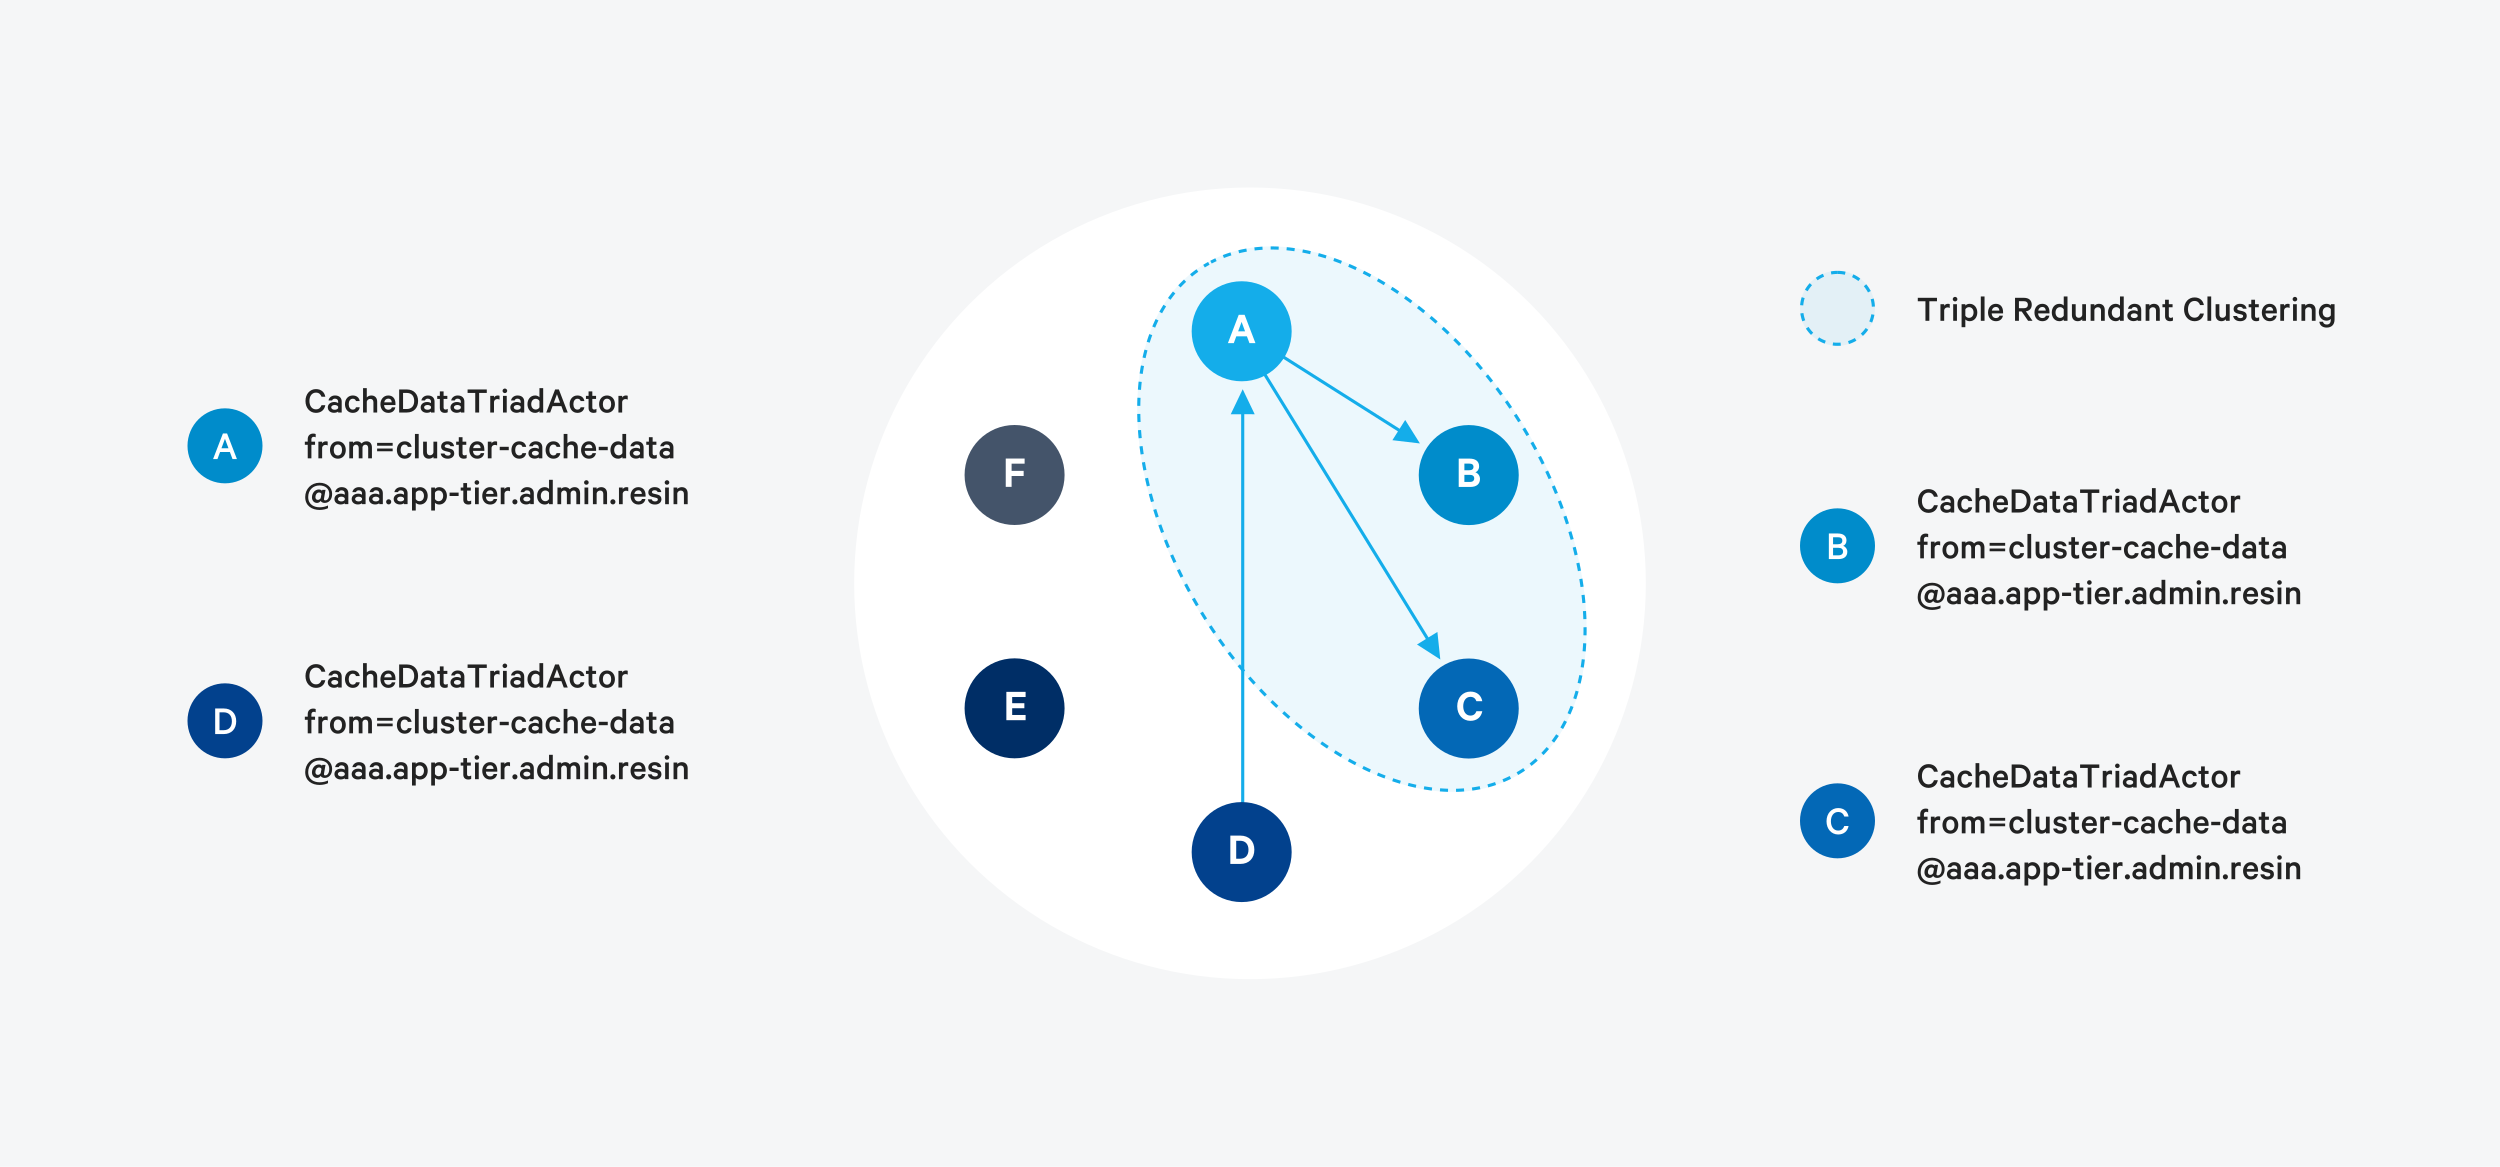 <svg width="1200" height="560" xmlns="http://www.w3.org/2000/svg">
    <g fill="none" fill-rule="evenodd">
        <path fill="#F5F6F7" d="M0 0h1200v560H0z"/>
        <g transform="translate(864 130)">
            <ellipse fill="#E3F0F6" cx="17.993" cy="18" rx="17.993" ry="18"/>
            <path d="M15.679 35.853c.568.073 1.145.119 1.728.138l.586.009c.541 0 1.078-.024 1.607-.07l-.132-1.495a16.714 16.714 0 0 1-3.598-.07l-.191 1.488zm11.387-2.306-.758-1.294a16.394 16.394 0 0 1-3.262 1.458l.459 1.429a17.894 17.894 0 0 0 3.56-1.593zm-18.7-.337a17.919 17.919 0 0 0 3.5 1.72l.512-1.41a16.419 16.419 0 0 1-3.208-1.577l-.804 1.267zm24.393-4.922-1.23-.858a16.596 16.596 0 0 1-2.35 2.695l1.017 1.102a18.096 18.096 0 0 0 2.563-2.939zM2.84 27.711a18.082 18.082 0 0 0 2.449 3.036l1.059-1.063a16.582 16.582 0 0 1-2.245-2.783l-1.263.81zm32.88-6.612-1.478-.257a16.373 16.373 0 0 1-.99 3.433l1.386.57c.49-1.19.856-2.444 1.082-3.746zM.166 20.453c.178 1.312.498 2.579.944 3.785l1.407-.52a16.386 16.386 0 0 1-.865-3.466l-1.486.201zm35.8-3.313a17.98 17.98 0 0 0-.604-3.852l-1.448.39a16.48 16.48 0 0 1 .553 3.533l1.498-.07zM.81 12.645a17.93 17.93 0 0 0-.746 3.828l1.495.126c.1-1.2.33-2.374.683-3.509L.81 12.645zm33.146-2.957a18.03 18.03 0 0 0-2.167-3.243l-1.15.963a16.53 16.53 0 0 1 1.987 2.973l1.33-.693zM4.666 5.907A18.056 18.056 0 0 0 2.372 9.06l1.302.745a16.556 16.556 0 0 1 2.103-2.892L4.666 5.907zM28.94 3.714a17.99 17.99 0 0 0-3.332-2.027l-.636 1.358a16.49 16.49 0 0 1 3.054 1.858l.914-1.19zM10.987 1.416A17.96 17.96 0 0 0 7.58 3.318l.87 1.222a16.46 16.46 0 0 1 3.12-1.743l-.584-1.381zm7.006.084c1.207 0 2.397.13 3.555.384L21.87.419a17.993 17.993 0 0 0-3.31-.41L17.994 0v1.5zM17.94 0l-.279.003c-.978.018-1.937.113-2.87.281l.264 1.476a16.59 16.59 0 0 1 2.89-.26L17.94 0z" fill="#14ADEA" fill-rule="nonzero"/>
        </g>
        <path d="M926.084 154v-9.396h3.672v-1.656h-9.216v1.656h3.672V154h1.872zm7.128 0v-5.166c.18-.864.864-1.278 1.602-1.278.378 0 .81.09 1.062.27v-1.854c-.126-.072-.486-.144-.882-.144-.774 0-1.476.414-1.782 1.008v-.828h-1.8V154h1.8zm5.22-9.306c.594 0 1.116-.486 1.116-1.098 0-.612-.522-1.098-1.116-1.098-.594 0-1.116.486-1.116 1.098 0 .612.522 1.098 1.116 1.098zm.9 9.306v-7.992h-1.8V154h1.8zm4.032 3.06v-3.744c.36.45 1.152.864 2.034.864 2.34 0 3.708-1.944 3.708-4.176s-1.368-4.176-3.708-4.176c-.882 0-1.674.414-2.034.864v-.684h-1.8v11.052h1.8zm1.728-4.482c-.738 0-1.422-.432-1.728-1.062v-3.024c.306-.63.99-1.062 1.728-1.062 1.386 0 2.214 1.098 2.214 2.574 0 1.476-.828 2.574-2.214 2.574zM952.58 154v-11.7h-1.8V154h1.8zm5.454.18c1.926 0 3.096-1.08 3.366-2.664h-1.656c-.198.774-.846 1.152-1.71 1.152-1.152 0-1.962-.846-2.016-2.25h5.454v-.648c0-2.34-1.224-3.942-3.474-3.942-2.178 0-3.744 1.8-3.744 4.194 0 2.466 1.548 4.158 3.78 4.158zm1.656-5.076h-3.618c.216-1.152.954-1.764 1.944-1.764 1.098 0 1.656.792 1.674 1.764zm9.396 4.896v-4.482h1.332l3.078 4.482h2.124l-3.204-4.554c1.746-.27 2.826-1.332 2.826-3.186 0-2.16-1.476-3.312-3.762-3.312h-4.266V154h1.872zm2.358-6.048h-2.358v-3.384h2.358c1.242 0 1.944.666 1.944 1.692 0 1.026-.702 1.692-1.944 1.692zm8.874 6.228c1.926 0 3.096-1.08 3.366-2.664h-1.656c-.198.774-.846 1.152-1.71 1.152-1.152 0-1.962-.846-2.016-2.25h5.454v-.648c0-2.34-1.224-3.942-3.474-3.942-2.178 0-3.744 1.8-3.744 4.194 0 2.466 1.548 4.158 3.78 4.158zm1.656-5.076h-3.618c.216-1.152.954-1.764 1.944-1.764 1.098 0 1.656.792 1.674 1.764zm6.588 5.076c.882 0 1.674-.414 2.034-.864V154h1.8v-11.7h-1.8v4.392c-.36-.45-1.152-.864-2.034-.864-2.34 0-3.708 1.89-3.708 4.176 0 2.304 1.368 4.176 3.708 4.176zm.306-1.602c-1.386 0-2.214-1.098-2.214-2.574 0-1.476.828-2.574 2.214-2.574.738 0 1.422.432 1.728 1.062v3.024c-.306.63-.99 1.062-1.728 1.062zm8.46 1.602c.936 0 1.71-.432 2.142-.936V154h1.8v-7.992h-1.8v5.256c-.198.792-.882 1.278-1.656 1.278-1.026 0-1.494-.648-1.494-1.638v-4.896h-1.8v5.202c0 1.764.99 2.97 2.808 2.97zm7.974-.18v-5.256c.198-.792.9-1.278 1.674-1.278 1.026 0 1.512.648 1.512 1.638V154h1.8v-5.202c0-1.764-1.008-2.97-2.826-2.97-.936 0-1.728.432-2.16.936v-.756h-1.8V154h1.8zm10.26.18c.882 0 1.674-.414 2.034-.864V154h1.8v-11.7h-1.8v4.392c-.36-.45-1.152-.864-2.034-.864-2.34 0-3.708 1.89-3.708 4.176 0 2.304 1.368 4.176 3.708 4.176zm.306-1.602c-1.386 0-2.214-1.098-2.214-2.574 0-1.476.828-2.574 2.214-2.574.738 0 1.422.432 1.728 1.062v3.024c-.306.63-.99 1.062-1.728 1.062zm8.226 1.566c.9 0 1.71-.324 1.98-.594v.45h1.71v-5.238c0-1.818-1.188-2.934-3.204-2.934-1.638 0-2.898 1.026-3.132 2.394h1.728c.198-.558.648-.864 1.368-.864 1.026 0 1.53.63 1.53 1.44v.648c-.324-.234-1.134-.486-1.854-.486-1.764 0-3.114 1.062-3.114 2.574 0 1.638 1.35 2.61 2.988 2.61zm.342-1.458c-.81 0-1.656-.342-1.656-1.152 0-.792.846-1.134 1.656-1.134.72 0 1.44.306 1.638.81v.666c-.198.504-.918.81-1.638.81zm7.272 1.314v-5.256c.198-.792.9-1.278 1.674-1.278 1.026 0 1.512.648 1.512 1.638V154h1.8v-5.202c0-1.764-1.008-2.97-2.826-2.97-.936 0-1.728.432-2.16.936v-.756h-1.8V154h1.8zm9.954.18c.558 0 1.044-.108 1.35-.288v-1.638c-.252.18-.666.324-1.026.324-.594 0-.954-.288-.954-.936v-4.14h1.8v-1.494h-1.8v-2.142h-1.8v2.142h-1.26v1.494h1.26v4.338c0 1.584 1.008 2.34 2.43 2.34zm11.7 0c2.484 0 4.086-1.44 4.5-3.672h-1.836c-.432 1.188-1.188 1.98-2.664 1.98-1.962 0-3.132-1.71-3.132-4.014 0-2.322 1.188-4.014 3.132-4.014 1.476 0 2.232.792 2.664 1.962h1.836c-.414-2.214-1.998-3.654-4.5-3.654-2.844 0-5.022 2.304-5.022 5.706 0 3.402 2.178 5.706 5.022 5.706zm8.01-.18v-11.7h-1.8V154h1.8zm4.932.18c.936 0 1.71-.432 2.142-.936V154h1.8v-7.992h-1.8v5.256c-.198.792-.882 1.278-1.656 1.278-1.026 0-1.494-.648-1.494-1.638v-4.896h-1.8v5.202c0 1.764.99 2.97 2.808 2.97zm9.018 0c1.8 0 3.114-.972 3.114-2.556 0-1.17-.684-1.944-2.052-2.268l-1.692-.396c-.576-.144-.828-.378-.828-.738 0-.63.648-.918 1.278-.918.828 0 1.296.36 1.458.882h1.764c-.27-1.458-1.332-2.358-3.204-2.358-1.746 0-3.024 1.062-3.024 2.502 0 1.314.846 1.926 1.98 2.196l1.656.396c.666.162.936.396.936.828 0 .63-.54.954-1.368.954-.792 0-1.386-.342-1.584-1.008h-1.836c.234 1.548 1.53 2.484 3.402 2.484zm7.722 0c.558 0 1.044-.108 1.35-.288v-1.638c-.252.18-.666.324-1.026.324-.594 0-.954-.288-.954-.936v-4.14h1.8v-1.494h-1.8v-2.142h-1.8v2.142h-1.26v1.494h1.26v4.338c0 1.584 1.008 2.34 2.43 2.34zm6.408 0c1.926 0 3.096-1.08 3.366-2.664h-1.656c-.198.774-.846 1.152-1.71 1.152-1.152 0-1.962-.846-2.016-2.25h5.454v-.648c0-2.34-1.224-3.942-3.474-3.942-2.178 0-3.744 1.8-3.744 4.194 0 2.466 1.548 4.158 3.78 4.158zm1.656-5.076h-3.618c.216-1.152.954-1.764 1.944-1.764 1.098 0 1.656.792 1.674 1.764zm5.238 4.896v-5.166c.18-.864.864-1.278 1.602-1.278.378 0 .81.09 1.062.27v-1.854c-.126-.072-.486-.144-.882-.144-.774 0-1.476.414-1.782 1.008v-.828h-1.8V154h1.8zm5.22-9.306c.594 0 1.116-.486 1.116-1.098 0-.612-.522-1.098-1.116-1.098-.594 0-1.116.486-1.116 1.098 0 .612.522 1.098 1.116 1.098zm.9 9.306v-7.992h-1.8V154h1.8zm4.032 0v-5.256c.198-.792.9-1.278 1.674-1.278 1.026 0 1.512.648 1.512 1.638V154h1.8v-5.202c0-1.764-1.008-2.97-2.826-2.97-.936 0-1.728.432-2.16.936v-.756h-1.8V154h1.8zm10.332 3.24c2.124 0 3.762-1.206 3.762-3.906v-7.326h-1.8v.648c-.36-.432-1.134-.828-2.034-.828-2.358 0-3.708 1.944-3.708 4.05s1.35 4.05 3.708 4.05c.9 0 1.674-.396 2.034-.828v.36c0 1.494-.63 2.304-1.962 2.304-.99 0-1.62-.45-1.8-1.332h-1.746c.198 1.746 1.512 2.808 3.546 2.808zm.234-4.896c-1.386 0-2.178-1.044-2.178-2.466 0-1.422.792-2.466 2.178-2.466.756 0 1.422.414 1.728.954v3.024c-.306.54-.972.954-1.728.954z" fill="#222" fill-rule="nonzero"/>
        <g transform="translate(90 328)">
            <circle fill="#02418D" cx="18" cy="18" r="18"/>
            <path d="M17.42 24.353c3.62 0 5.96-2.4 5.96-6.14 0-3.74-2.34-6.14-5.96-6.14h-4.14v12.28h4.14zm-.08-1.86h-1.98v-8.58h1.98c2.58 0 3.96 1.66 3.96 4.3 0 2.62-1.38 4.28-3.96 4.28z" fill="#FFF" fill-rule="nonzero"/>
        </g>
        <path d="M151.652 330.18c2.484 0 4.086-1.44 4.5-3.672h-1.836c-.432 1.188-1.188 1.98-2.664 1.98-1.962 0-3.132-1.71-3.132-4.014 0-2.322 1.188-4.014 3.132-4.014 1.476 0 2.232.792 2.664 1.962h1.836c-.414-2.214-1.998-3.654-4.5-3.654-2.844 0-5.022 2.304-5.022 5.706 0 3.402 2.178 5.706 5.022 5.706zm8.676-.036c.9 0 1.71-.324 1.98-.594v.45h1.71v-5.238c0-1.818-1.188-2.934-3.204-2.934-1.638 0-2.898 1.026-3.132 2.394h1.728c.198-.558.648-.864 1.368-.864 1.026 0 1.53.63 1.53 1.44v.648c-.324-.234-1.134-.486-1.854-.486-1.764 0-3.114 1.062-3.114 2.574 0 1.638 1.35 2.61 2.988 2.61zm.342-1.458c-.81 0-1.656-.342-1.656-1.152 0-.792.846-1.134 1.656-1.134.72 0 1.44.306 1.638.81v.666c-.198.504-.918.81-1.638.81zm8.64 1.494c1.908 0 3.114-1.08 3.348-2.682h-1.8c-.144.72-.738 1.116-1.53 1.116-1.206 0-1.944-1.098-1.944-2.61 0-1.512.738-2.61 1.944-2.61.792 0 1.386.396 1.53 1.116h1.8c-.234-1.602-1.44-2.682-3.348-2.682-2.16 0-3.726 1.692-3.726 4.176s1.566 4.176 3.726 4.176zm6.75-.18v-5.256c.198-.792.9-1.278 1.674-1.278 1.026 0 1.512.648 1.512 1.638V330h1.8v-5.202c0-1.764-1.008-2.97-2.826-2.97-.936 0-1.728.432-2.16.936V318.3h-1.8V330h1.8zm10.332.18c1.926 0 3.096-1.08 3.366-2.664h-1.656c-.198.774-.846 1.152-1.71 1.152-1.152 0-1.962-.846-2.016-2.25h5.454v-.648c0-2.34-1.224-3.942-3.474-3.942-2.178 0-3.744 1.8-3.744 4.194 0 2.466 1.548 4.158 3.78 4.158zm1.656-5.076h-3.618c.216-1.152.954-1.764 1.944-1.764 1.098 0 1.656.792 1.674 1.764zM195.32 330c3.258 0 5.364-2.16 5.364-5.526 0-3.366-2.106-5.526-5.364-5.526h-3.726V330h3.726zm-.072-1.674h-1.782v-7.722h1.782c2.322 0 3.564 1.494 3.564 3.87 0 2.358-1.242 3.852-3.564 3.852zm9.648 1.818c.9 0 1.71-.324 1.98-.594v.45h1.71v-5.238c0-1.818-1.188-2.934-3.204-2.934-1.638 0-2.898 1.026-3.132 2.394h1.728c.198-.558.648-.864 1.368-.864 1.026 0 1.53.63 1.53 1.44v.648c-.324-.234-1.134-.486-1.854-.486-1.764 0-3.114 1.062-3.114 2.574 0 1.638 1.35 2.61 2.988 2.61zm.342-1.458c-.81 0-1.656-.342-1.656-1.152 0-.792.846-1.134 1.656-1.134.72 0 1.44.306 1.638.81v.666c-.198.504-.918.81-1.638.81zm8.316 1.494c.558 0 1.044-.108 1.35-.288v-1.638c-.252.18-.666.324-1.026.324-.594 0-.954-.288-.954-.936v-4.14h1.8v-1.494h-1.8v-2.142h-1.8v2.142h-1.26v1.494h1.26v4.338c0 1.584 1.008 2.34 2.43 2.34zm5.652-.036c.9 0 1.71-.324 1.98-.594v.45h1.71v-5.238c0-1.818-1.188-2.934-3.204-2.934-1.638 0-2.898 1.026-3.132 2.394h1.728c.198-.558.648-.864 1.368-.864 1.026 0 1.53.63 1.53 1.44v.648c-.324-.234-1.134-.486-1.854-.486-1.764 0-3.114 1.062-3.114 2.574 0 1.638 1.35 2.61 2.988 2.61zm.342-1.458c-.81 0-1.656-.342-1.656-1.152 0-.792.846-1.134 1.656-1.134.72 0 1.44.306 1.638.81v.666c-.198.504-.918.81-1.638.81zm10.44 1.314v-9.396h3.672v-1.656h-9.216v1.656h3.672V330h1.872zm7.128 0v-5.166c.18-.864.864-1.278 1.602-1.278.378 0 .81.09 1.062.27v-1.854c-.126-.072-.486-.144-.882-.144-.774 0-1.476.414-1.782 1.008v-.828h-1.8V330h1.8zm5.22-9.306c.594 0 1.116-.486 1.116-1.098 0-.612-.522-1.098-1.116-1.098-.594 0-1.116.486-1.116 1.098 0 .612.522 1.098 1.116 1.098zm.9 9.306v-7.992h-1.8V330h1.8zm4.698.144c.9 0 1.71-.324 1.98-.594v.45h1.71v-5.238c0-1.818-1.188-2.934-3.204-2.934-1.638 0-2.898 1.026-3.132 2.394h1.728c.198-.558.648-.864 1.368-.864 1.026 0 1.53.63 1.53 1.44v.648c-.324-.234-1.134-.486-1.854-.486-1.764 0-3.114 1.062-3.114 2.574 0 1.638 1.35 2.61 2.988 2.61zm.342-1.458c-.81 0-1.656-.342-1.656-1.152 0-.792.846-1.134 1.656-1.134.72 0 1.44.306 1.638.81v.666c-.198.504-.918.81-1.638.81zm8.622 1.494c.882 0 1.674-.414 2.034-.864V330h1.8v-11.7h-1.8v4.392c-.36-.45-1.152-.864-2.034-.864-2.34 0-3.708 1.89-3.708 4.176 0 2.304 1.368 4.176 3.708 4.176zm.306-1.602c-1.386 0-2.214-1.098-2.214-2.574 0-1.476.828-2.574 2.214-2.574.738 0 1.422.432 1.728 1.062v3.024c-.306.63-.99 1.062-1.728 1.062zm6.894 1.422 1.134-3.06h4.23l1.134 3.06h1.908l-4.248-11.052h-1.8L262.208 330h1.89zm4.752-4.68h-3.024l1.512-4.086 1.512 4.086zm8.298 4.86c1.908 0 3.114-1.08 3.348-2.682h-1.8c-.144.72-.738 1.116-1.53 1.116-1.206 0-1.944-1.098-1.944-2.61 0-1.512.738-2.61 1.944-2.61.792 0 1.386.396 1.53 1.116h1.8c-.234-1.602-1.44-2.682-3.348-2.682-2.16 0-3.726 1.692-3.726 4.176s1.566 4.176 3.726 4.176zm7.794 0c.558 0 1.044-.108 1.35-.288v-1.638c-.252.18-.666.324-1.026.324-.594 0-.954-.288-.954-.936v-4.14h1.8v-1.494h-1.8v-2.142h-1.8v2.142h-1.26v1.494h1.26v4.338c0 1.584 1.008 2.34 2.43 2.34zm6.426 0c2.25 0 3.798-1.728 3.798-4.176 0-2.448-1.548-4.176-3.798-4.176s-3.798 1.728-3.798 4.176c0 2.448 1.548 4.176 3.798 4.176zm0-1.548c-1.296 0-1.998-1.116-1.998-2.628s.702-2.628 1.998-2.628 1.998 1.116 1.998 2.628-.702 2.628-1.998 2.628zM298.64 330v-5.166c.18-.864.864-1.278 1.602-1.278.378 0 .81.09 1.062.27v-1.854c-.126-.072-.486-.144-.882-.144-.774 0-1.476.414-1.782 1.008v-.828h-1.8V330h1.8zm-149.166 22v-6.498h1.746v-1.494h-1.746v-1.116c0-.792.45-1.224 1.17-1.224.288 0 .612.072.882.252v-1.584c-.324-.144-.666-.216-1.188-.216-1.494 0-2.628.936-2.628 2.646v1.242h-1.386v1.494h1.386V352h1.764zm5.148 0v-5.166c.18-.864.864-1.278 1.602-1.278.378 0 .81.09 1.062.27v-1.854c-.126-.072-.486-.144-.882-.144-.774 0-1.476.414-1.782 1.008v-.828h-1.8V352h1.8zm7.56.18c2.25 0 3.798-1.728 3.798-4.176 0-2.448-1.548-4.176-3.798-4.176s-3.798 1.728-3.798 4.176c0 2.448 1.548 4.176 3.798 4.176zm0-1.548c-1.296 0-1.998-1.116-1.998-2.628s.702-2.628 1.998-2.628 1.998 1.116 1.998 2.628-.702 2.628-1.998 2.628zm7.272 1.368v-5.364c.162-.792.774-1.188 1.422-1.188.882 0 1.314.648 1.314 1.638V352h1.8v-5.364c.162-.792.774-1.188 1.422-1.188.882 0 1.314.648 1.314 1.638V352h1.8v-5.202c0-1.818-.954-2.97-2.592-2.97-1.08 0-1.818.414-2.376 1.062-.414-.612-1.206-1.062-2.106-1.062-.9 0-1.62.342-1.998.846v-.666h-1.8V352h1.8zm19.026-6.048v-1.368h-7.47v1.368h7.47zm0 2.664v-1.332h-7.47v1.332h7.47zm5.742 3.564c1.908 0 3.114-1.08 3.348-2.682h-1.8c-.144.72-.738 1.116-1.53 1.116-1.206 0-1.944-1.098-1.944-2.61 0-1.512.738-2.61 1.944-2.61.792 0 1.386.396 1.53 1.116h1.8c-.234-1.602-1.44-2.682-3.348-2.682-2.16 0-3.726 1.692-3.726 4.176s1.566 4.176 3.726 4.176zm6.75-.18v-11.7h-1.8V352h1.8zm4.932.18c.936 0 1.71-.432 2.142-.936V352h1.8v-7.992h-1.8v5.256c-.198.792-.882 1.278-1.656 1.278-1.026 0-1.494-.648-1.494-1.638v-4.896h-1.8v5.202c0 1.764.99 2.97 2.808 2.97zm9.018 0c1.8 0 3.114-.972 3.114-2.556 0-1.17-.684-1.944-2.052-2.268l-1.692-.396c-.576-.144-.828-.378-.828-.738 0-.63.648-.918 1.278-.918.828 0 1.296.36 1.458.882h1.764c-.27-1.458-1.332-2.358-3.204-2.358-1.746 0-3.024 1.062-3.024 2.502 0 1.314.846 1.926 1.98 2.196l1.656.396c.666.162.936.396.936.828 0 .63-.54.954-1.368.954-.792 0-1.386-.342-1.584-1.008h-1.836c.234 1.548 1.53 2.484 3.402 2.484zm7.722 0c.558 0 1.044-.108 1.35-.288v-1.638c-.252.18-.666.324-1.026.324-.594 0-.954-.288-.954-.936v-4.14h1.8v-1.494h-1.8v-2.142h-1.8v2.142h-1.26v1.494h1.26v4.338c0 1.584 1.008 2.34 2.43 2.34zm6.408 0c1.926 0 3.096-1.08 3.366-2.664h-1.656c-.198.774-.846 1.152-1.71 1.152-1.152 0-1.962-.846-2.016-2.25h5.454v-.648c0-2.34-1.224-3.942-3.474-3.942-2.178 0-3.744 1.8-3.744 4.194 0 2.466 1.548 4.158 3.78 4.158zm1.656-5.076h-3.618c.216-1.152.954-1.764 1.944-1.764 1.098 0 1.656.792 1.674 1.764zm5.238 4.896v-5.166c.18-.864.864-1.278 1.602-1.278.378 0 .81.09 1.062.27v-1.854c-.126-.072-.486-.144-.882-.144-.774 0-1.476.414-1.782 1.008v-.828h-1.8V352h1.8zm8.262-3.906v-1.638h-4.338v1.638h4.338zm5.004 4.086c1.908 0 3.114-1.08 3.348-2.682h-1.8c-.144.72-.738 1.116-1.53 1.116-1.206 0-1.944-1.098-1.944-2.61 0-1.512.738-2.61 1.944-2.61.792 0 1.386.396 1.53 1.116h1.8c-.234-1.602-1.44-2.682-3.348-2.682-2.16 0-3.726 1.692-3.726 4.176s1.566 4.176 3.726 4.176zm7.416-.036c.9 0 1.71-.324 1.98-.594v.45h1.71v-5.238c0-1.818-1.188-2.934-3.204-2.934-1.638 0-2.898 1.026-3.132 2.394h1.728c.198-.558.648-.864 1.368-.864 1.026 0 1.53.63 1.53 1.44v.648c-.324-.234-1.134-.486-1.854-.486-1.764 0-3.114 1.062-3.114 2.574 0 1.638 1.35 2.61 2.988 2.61zm.342-1.458c-.81 0-1.656-.342-1.656-1.152 0-.792.846-1.134 1.656-1.134.72 0 1.44.306 1.638.81v.666c-.198.504-.918.81-1.638.81zm8.64 1.494c1.908 0 3.114-1.08 3.348-2.682h-1.8c-.144.72-.738 1.116-1.53 1.116-1.206 0-1.944-1.098-1.944-2.61 0-1.512.738-2.61 1.944-2.61.792 0 1.386.396 1.53 1.116h1.8c-.234-1.602-1.44-2.682-3.348-2.682-2.16 0-3.726 1.692-3.726 4.176s1.566 4.176 3.726 4.176zm6.75-.18v-5.256c.198-.792.9-1.278 1.674-1.278 1.026 0 1.512.648 1.512 1.638V352h1.8v-5.202c0-1.764-1.008-2.97-2.826-2.97-.936 0-1.728.432-2.16.936V340.3h-1.8V352h1.8zm10.332.18c1.926 0 3.096-1.08 3.366-2.664h-1.656c-.198.774-.846 1.152-1.71 1.152-1.152 0-1.962-.846-2.016-2.25h5.454v-.648c0-2.34-1.224-3.942-3.474-3.942-2.178 0-3.744 1.8-3.744 4.194 0 2.466 1.548 4.158 3.78 4.158zm1.656-5.076h-3.618c.216-1.152.954-1.764 1.944-1.764 1.098 0 1.656.792 1.674 1.764zm7.38.99v-1.638h-4.338v1.638h4.338zm4.986 4.086c.882 0 1.674-.414 2.034-.864V352h1.8v-11.7h-1.8v4.392c-.36-.45-1.152-.864-2.034-.864-2.34 0-3.708 1.89-3.708 4.176 0 2.304 1.368 4.176 3.708 4.176zm.306-1.602c-1.386 0-2.214-1.098-2.214-2.574 0-1.476.828-2.574 2.214-2.574.738 0 1.422.432 1.728 1.062v3.024c-.306.63-.99 1.062-1.728 1.062zm8.226 1.566c.9 0 1.71-.324 1.98-.594v.45h1.71v-5.238c0-1.818-1.188-2.934-3.204-2.934-1.638 0-2.898 1.026-3.132 2.394h1.728c.198-.558.648-.864 1.368-.864 1.026 0 1.53.63 1.53 1.44v.648c-.324-.234-1.134-.486-1.854-.486-1.764 0-3.114 1.062-3.114 2.574 0 1.638 1.35 2.61 2.988 2.61zm.342-1.458c-.81 0-1.656-.342-1.656-1.152 0-.792.846-1.134 1.656-1.134.72 0 1.44.306 1.638.81v.666c-.198.504-.918.81-1.638.81zm8.316 1.494c.558 0 1.044-.108 1.35-.288v-1.638c-.252.18-.666.324-1.026.324-.594 0-.954-.288-.954-.936v-4.14h1.8v-1.494h-1.8v-2.142h-1.8v2.142h-1.26v1.494h1.26v4.338c0 1.584 1.008 2.34 2.43 2.34zm5.652-.036c.9 0 1.71-.324 1.98-.594v.45h1.71v-5.238c0-1.818-1.188-2.934-3.204-2.934-1.638 0-2.898 1.026-3.132 2.394h1.728c.198-.558.648-.864 1.368-.864 1.026 0 1.53.63 1.53 1.44v.648c-.324-.234-1.134-.486-1.854-.486-1.764 0-3.114 1.062-3.114 2.574 0 1.638 1.35 2.61 2.988 2.61zm.342-1.458c-.81 0-1.656-.342-1.656-1.152 0-.792.846-1.134 1.656-1.134.72 0 1.44.306 1.638.81v.666c-.198.504-.918.81-1.638.81zm-166.482 26.086c1.638 0 3.132-.396 4.032-.846v-1.296c-1.134.504-2.358.864-4.032.864-2.448 0-5.472-1.116-5.472-4.914 0-3.294 2.232-5.562 5.454-5.562 2.664 0 4.644 1.512 4.644 4.05 0 1.926-.792 3.114-1.908 3.114-.558 0-.702-.27-.594-.9l.72-4.158h-1.566l-.108.486c-.234-.342-.792-.666-1.53-.666-1.926 0-3.312 1.782-3.312 3.78 0 1.512.954 2.682 2.43 2.682.648 0 1.404-.378 1.728-.972.36.612 1.098.972 1.944.972 1.818 0 3.582-1.386 3.582-4.338 0-3.042-2.448-5.346-6.03-5.346-4.122 0-6.894 3.078-6.894 6.858 0 4.338 3.384 6.192 6.912 6.192zm-.846-4.824c-.756 0-1.17-.558-1.17-1.314 0-1.152.684-2.25 1.764-2.25.576 0 1.008.324 1.152.738l-.378 1.998c-.288.432-.738.828-1.368.828zm10.944 2.196c.9 0 1.71-.324 1.98-.594v.45h1.71v-5.238c0-1.818-1.188-2.934-3.204-2.934-1.638 0-2.898 1.026-3.132 2.394h1.728c.198-.558.648-.864 1.368-.864 1.026 0 1.53.63 1.53 1.44v.648c-.324-.234-1.134-.486-1.854-.486-1.764 0-3.114 1.062-3.114 2.574 0 1.638 1.35 2.61 2.988 2.61zm.342-1.458c-.81 0-1.656-.342-1.656-1.152 0-.792.846-1.134 1.656-1.134.72 0 1.44.306 1.638.81v.666c-.198.504-.918.81-1.638.81zm7.938 1.458c.9 0 1.71-.324 1.98-.594v.45h1.71v-5.238c0-1.818-1.188-2.934-3.204-2.934-1.638 0-2.898 1.026-3.132 2.394h1.728c.198-.558.648-.864 1.368-.864 1.026 0 1.53.63 1.53 1.44v.648c-.324-.234-1.134-.486-1.854-.486-1.764 0-3.114 1.062-3.114 2.574 0 1.638 1.35 2.61 2.988 2.61zm.342-1.458c-.81 0-1.656-.342-1.656-1.152 0-.792.846-1.134 1.656-1.134.72 0 1.44.306 1.638.81v.666c-.198.504-.918.81-1.638.81zm7.938 1.458c.9 0 1.71-.324 1.98-.594v.45h1.71v-5.238c0-1.818-1.188-2.934-3.204-2.934-1.638 0-2.898 1.026-3.132 2.394h1.728c.198-.558.648-.864 1.368-.864 1.026 0 1.53.63 1.53 1.44v.648c-.324-.234-1.134-.486-1.854-.486-1.764 0-3.114 1.062-3.114 2.574 0 1.638 1.35 2.61 2.988 2.61zm.342-1.458c-.81 0-1.656-.342-1.656-1.152 0-.792.846-1.134 1.656-1.134.72 0 1.44.306 1.638.81v.666c-.198.504-.918.81-1.638.81zm6.156 1.44c.684 0 1.224-.54 1.224-1.242s-.54-1.242-1.224-1.242c-.684 0-1.224.54-1.224 1.242s.54 1.242 1.224 1.242zm5.382.018c.9 0 1.71-.324 1.98-.594v.45h1.71v-5.238c0-1.818-1.188-2.934-3.204-2.934-1.638 0-2.898 1.026-3.132 2.394h1.728c.198-.558.648-.864 1.368-.864 1.026 0 1.53.63 1.53 1.44v.648c-.324-.234-1.134-.486-1.854-.486-1.764 0-3.114 1.062-3.114 2.574 0 1.638 1.35 2.61 2.988 2.61zm.342-1.458c-.81 0-1.656-.342-1.656-1.152 0-.792.846-1.134 1.656-1.134.72 0 1.44.306 1.638.81v.666c-.198.504-.918.81-1.638.81zm7.272 4.374v-3.744c.36.45 1.152.864 2.034.864 2.34 0 3.708-1.944 3.708-4.176s-1.368-4.176-3.708-4.176c-.882 0-1.674.414-2.034.864v-.684h-1.8v11.052h1.8zm1.728-4.482c-.738 0-1.422-.432-1.728-1.062v-3.024c.306-.63.99-1.062 1.728-1.062 1.386 0 2.214 1.098 2.214 2.574 0 1.476-.828 2.574-2.214 2.574zm7.488 4.482v-3.744c.36.45 1.152.864 2.034.864 2.34 0 3.708-1.944 3.708-4.176s-1.368-4.176-3.708-4.176c-.882 0-1.674.414-2.034.864v-.684h-1.8v11.052h1.8zm1.728-4.482c-.738 0-1.422-.432-1.728-1.062v-3.024c.306-.63.99-1.062 1.728-1.062 1.386 0 2.214 1.098 2.214 2.574 0 1.476-.828 2.574-2.214 2.574zm9.63-2.484v-1.638h-4.338v1.638h4.338zm4.68 4.086c.558 0 1.044-.108 1.35-.288v-1.638c-.252.18-.666.324-1.026.324-.594 0-.954-.288-.954-.936v-4.14h1.8v-1.494h-1.8v-2.142h-1.8v2.142h-1.26v1.494h1.26v4.338c0 1.584 1.008 2.34 2.43 2.34zm4.086-9.486c.594 0 1.116-.486 1.116-1.098 0-.612-.522-1.098-1.116-1.098-.594 0-1.116.486-1.116 1.098 0 .612.522 1.098 1.116 1.098zm.9 9.306v-7.992h-1.8V374h1.8zm5.454.18c1.926 0 3.096-1.08 3.366-2.664h-1.656c-.198.774-.846 1.152-1.71 1.152-1.152 0-1.962-.846-2.016-2.25h5.454v-.648c0-2.34-1.224-3.942-3.474-3.942-2.178 0-3.744 1.8-3.744 4.194 0 2.466 1.548 4.158 3.78 4.158zm1.656-5.076H233.3c.216-1.152.954-1.764 1.944-1.764 1.098 0 1.656.792 1.674 1.764zm5.238 4.896v-5.166c.18-.864.864-1.278 1.602-1.278.378 0 .81.09 1.062.27v-1.854c-.126-.072-.486-.144-.882-.144-.774 0-1.476.414-1.782 1.008v-.828h-1.8V374h1.8zm5.004.126c.684 0 1.224-.54 1.224-1.242s-.54-1.242-1.224-1.242c-.684 0-1.224.54-1.224 1.242s.54 1.242 1.224 1.242zm5.382.018c.9 0 1.71-.324 1.98-.594v.45h1.71v-5.238c0-1.818-1.188-2.934-3.204-2.934-1.638 0-2.898 1.026-3.132 2.394h1.728c.198-.558.648-.864 1.368-.864 1.026 0 1.53.63 1.53 1.44v.648c-.324-.234-1.134-.486-1.854-.486-1.764 0-3.114 1.062-3.114 2.574 0 1.638 1.35 2.61 2.988 2.61zm.342-1.458c-.81 0-1.656-.342-1.656-1.152 0-.792.846-1.134 1.656-1.134.72 0 1.44.306 1.638.81v.666c-.198.504-.918.81-1.638.81zm8.622 1.494c.882 0 1.674-.414 2.034-.864V374h1.8v-11.7h-1.8v4.392c-.36-.45-1.152-.864-2.034-.864-2.34 0-3.708 1.89-3.708 4.176 0 2.304 1.368 4.176 3.708 4.176zm.306-1.602c-1.386 0-2.214-1.098-2.214-2.574 0-1.476.828-2.574 2.214-2.574.738 0 1.422.432 1.728 1.062v3.024c-.306.63-.99 1.062-1.728 1.062zm7.56 1.422v-5.364c.162-.792.774-1.188 1.422-1.188.882 0 1.314.648 1.314 1.638V374h1.8v-5.364c.162-.792.774-1.188 1.422-1.188.882 0 1.314.648 1.314 1.638V374h1.8v-5.202c0-1.818-.954-2.97-2.592-2.97-1.08 0-1.818.414-2.376 1.062-.414-.612-1.206-1.062-2.106-1.062-.9 0-1.62.342-1.998.846v-.666h-1.8V374h1.8zm12.096-9.306c.594 0 1.116-.486 1.116-1.098 0-.612-.522-1.098-1.116-1.098-.594 0-1.116.486-1.116 1.098 0 .612.522 1.098 1.116 1.098zm.9 9.306v-7.992h-1.8V374h1.8zm4.032 0v-5.256c.198-.792.9-1.278 1.674-1.278 1.026 0 1.512.648 1.512 1.638V374h1.8v-5.202c0-1.764-1.008-2.97-2.826-2.97-.936 0-1.728.432-2.16.936v-.756h-1.8V374h1.8zm7.794.126c.684 0 1.224-.54 1.224-1.242s-.54-1.242-1.224-1.242c-.684 0-1.224.54-1.224 1.242s.54 1.242 1.224 1.242zm4.716-.126v-5.166c.18-.864.864-1.278 1.602-1.278.378 0 .81.09 1.062.27v-1.854c-.126-.072-.486-.144-.882-.144-.774 0-1.476.414-1.782 1.008v-.828h-1.8V374h1.8zm7.542.18c1.926 0 3.096-1.08 3.366-2.664h-1.656c-.198.774-.846 1.152-1.71 1.152-1.152 0-1.962-.846-2.016-2.25h5.454v-.648c0-2.34-1.224-3.942-3.474-3.942-2.178 0-3.744 1.8-3.744 4.194 0 2.466 1.548 4.158 3.78 4.158zm1.656-5.076h-3.618c.216-1.152.954-1.764 1.944-1.764 1.098 0 1.656.792 1.674 1.764zm6.282 5.076c1.8 0 3.114-.972 3.114-2.556 0-1.17-.684-1.944-2.052-2.268l-1.692-.396c-.576-.144-.828-.378-.828-.738 0-.63.648-.918 1.278-.918.828 0 1.296.36 1.458.882h1.764c-.27-1.458-1.332-2.358-3.204-2.358-1.746 0-3.024 1.062-3.024 2.502 0 1.314.846 1.926 1.98 2.196l1.656.396c.666.162.936.396.936.828 0 .63-.54.954-1.368.954-.792 0-1.386-.342-1.584-1.008h-1.836c.234 1.548 1.53 2.484 3.402 2.484zm5.778-9.486c.594 0 1.116-.486 1.116-1.098 0-.612-.522-1.098-1.116-1.098-.594 0-1.116.486-1.116 1.098 0 .612.522 1.098 1.116 1.098zm.9 9.306v-7.992h-1.8V374h1.8zm4.032 0v-5.256c.198-.792.9-1.278 1.674-1.278 1.026 0 1.512.648 1.512 1.638V374h1.8v-5.202c0-1.764-1.008-2.97-2.826-2.97-.936 0-1.728.432-2.16.936v-.756h-1.8V374h1.8z" fill="#222" fill-rule="nonzero"/>
        <g transform="translate(90 196)">
            <circle fill="#008CCB" cx="18" cy="18" r="18"/>
            <path d="m14.38 24.353 1.26-3.4h4.7l1.26 3.4h2.12L19 12.073h-2l-4.72 12.28h2.1zm5.28-5.2H16.3l1.68-4.54 1.68 4.54z" fill="#FFF" fill-rule="nonzero"/>
        </g>
        <path d="M151.652 198.18c2.484 0 4.086-1.44 4.5-3.672h-1.836c-.432 1.188-1.188 1.98-2.664 1.98-1.962 0-3.132-1.71-3.132-4.014 0-2.322 1.188-4.014 3.132-4.014 1.476 0 2.232.792 2.664 1.962h1.836c-.414-2.214-1.998-3.654-4.5-3.654-2.844 0-5.022 2.304-5.022 5.706 0 3.402 2.178 5.706 5.022 5.706zm8.676-.036c.9 0 1.71-.324 1.98-.594v.45h1.71v-5.238c0-1.818-1.188-2.934-3.204-2.934-1.638 0-2.898 1.026-3.132 2.394h1.728c.198-.558.648-.864 1.368-.864 1.026 0 1.53.63 1.53 1.44v.648c-.324-.234-1.134-.486-1.854-.486-1.764 0-3.114 1.062-3.114 2.574 0 1.638 1.35 2.61 2.988 2.61zm.342-1.458c-.81 0-1.656-.342-1.656-1.152 0-.792.846-1.134 1.656-1.134.72 0 1.44.306 1.638.81v.666c-.198.504-.918.81-1.638.81zm8.64 1.494c1.908 0 3.114-1.08 3.348-2.682h-1.8c-.144.72-.738 1.116-1.53 1.116-1.206 0-1.944-1.098-1.944-2.61 0-1.512.738-2.61 1.944-2.61.792 0 1.386.396 1.53 1.116h1.8c-.234-1.602-1.44-2.682-3.348-2.682-2.16 0-3.726 1.692-3.726 4.176s1.566 4.176 3.726 4.176zm6.75-.18v-5.256c.198-.792.9-1.278 1.674-1.278 1.026 0 1.512.648 1.512 1.638V198h1.8v-5.202c0-1.764-1.008-2.97-2.826-2.97-.936 0-1.728.432-2.16.936V186.3h-1.8V198h1.8zm10.332.18c1.926 0 3.096-1.08 3.366-2.664h-1.656c-.198.774-.846 1.152-1.71 1.152-1.152 0-1.962-.846-2.016-2.25h5.454v-.648c0-2.34-1.224-3.942-3.474-3.942-2.178 0-3.744 1.8-3.744 4.194 0 2.466 1.548 4.158 3.78 4.158zm1.656-5.076h-3.618c.216-1.152.954-1.764 1.944-1.764 1.098 0 1.656.792 1.674 1.764zM195.32 198c3.258 0 5.364-2.16 5.364-5.526 0-3.366-2.106-5.526-5.364-5.526h-3.726V198h3.726zm-.072-1.674h-1.782v-7.722h1.782c2.322 0 3.564 1.494 3.564 3.87 0 2.358-1.242 3.852-3.564 3.852zm9.648 1.818c.9 0 1.71-.324 1.98-.594v.45h1.71v-5.238c0-1.818-1.188-2.934-3.204-2.934-1.638 0-2.898 1.026-3.132 2.394h1.728c.198-.558.648-.864 1.368-.864 1.026 0 1.53.63 1.53 1.44v.648c-.324-.234-1.134-.486-1.854-.486-1.764 0-3.114 1.062-3.114 2.574 0 1.638 1.35 2.61 2.988 2.61zm.342-1.458c-.81 0-1.656-.342-1.656-1.152 0-.792.846-1.134 1.656-1.134.72 0 1.44.306 1.638.81v.666c-.198.504-.918.81-1.638.81zm8.316 1.494c.558 0 1.044-.108 1.35-.288v-1.638c-.252.18-.666.324-1.026.324-.594 0-.954-.288-.954-.936v-4.14h1.8v-1.494h-1.8v-2.142h-1.8v2.142h-1.26v1.494h1.26v4.338c0 1.584 1.008 2.34 2.43 2.34zm5.652-.036c.9 0 1.71-.324 1.98-.594v.45h1.71v-5.238c0-1.818-1.188-2.934-3.204-2.934-1.638 0-2.898 1.026-3.132 2.394h1.728c.198-.558.648-.864 1.368-.864 1.026 0 1.53.63 1.53 1.44v.648c-.324-.234-1.134-.486-1.854-.486-1.764 0-3.114 1.062-3.114 2.574 0 1.638 1.35 2.61 2.988 2.61zm.342-1.458c-.81 0-1.656-.342-1.656-1.152 0-.792.846-1.134 1.656-1.134.72 0 1.44.306 1.638.81v.666c-.198.504-.918.81-1.638.81zm10.44 1.314v-9.396h3.672v-1.656h-9.216v1.656h3.672V198h1.872zm7.128 0v-5.166c.18-.864.864-1.278 1.602-1.278.378 0 .81.09 1.062.27v-1.854c-.126-.072-.486-.144-.882-.144-.774 0-1.476.414-1.782 1.008v-.828h-1.8V198h1.8zm5.22-9.306c.594 0 1.116-.486 1.116-1.098 0-.612-.522-1.098-1.116-1.098-.594 0-1.116.486-1.116 1.098 0 .612.522 1.098 1.116 1.098zm.9 9.306v-7.992h-1.8V198h1.8zm4.698.144c.9 0 1.71-.324 1.98-.594v.45h1.71v-5.238c0-1.818-1.188-2.934-3.204-2.934-1.638 0-2.898 1.026-3.132 2.394h1.728c.198-.558.648-.864 1.368-.864 1.026 0 1.53.63 1.53 1.44v.648c-.324-.234-1.134-.486-1.854-.486-1.764 0-3.114 1.062-3.114 2.574 0 1.638 1.35 2.61 2.988 2.61zm.342-1.458c-.81 0-1.656-.342-1.656-1.152 0-.792.846-1.134 1.656-1.134.72 0 1.44.306 1.638.81v.666c-.198.504-.918.81-1.638.81zm8.622 1.494c.882 0 1.674-.414 2.034-.864V198h1.8v-11.7h-1.8v4.392c-.36-.45-1.152-.864-2.034-.864-2.34 0-3.708 1.89-3.708 4.176 0 2.304 1.368 4.176 3.708 4.176zm.306-1.602c-1.386 0-2.214-1.098-2.214-2.574 0-1.476.828-2.574 2.214-2.574.738 0 1.422.432 1.728 1.062v3.024c-.306.63-.99 1.062-1.728 1.062zm6.894 1.422 1.134-3.06h4.23l1.134 3.06h1.908l-4.248-11.052h-1.8L262.208 198h1.89zm4.752-4.68h-3.024l1.512-4.086 1.512 4.086zm8.298 4.86c1.908 0 3.114-1.08 3.348-2.682h-1.8c-.144.72-.738 1.116-1.53 1.116-1.206 0-1.944-1.098-1.944-2.61 0-1.512.738-2.61 1.944-2.61.792 0 1.386.396 1.53 1.116h1.8c-.234-1.602-1.44-2.682-3.348-2.682-2.16 0-3.726 1.692-3.726 4.176s1.566 4.176 3.726 4.176zm7.794 0c.558 0 1.044-.108 1.35-.288v-1.638c-.252.18-.666.324-1.026.324-.594 0-.954-.288-.954-.936v-4.14h1.8v-1.494h-1.8v-2.142h-1.8v2.142h-1.26v1.494h1.26v4.338c0 1.584 1.008 2.34 2.43 2.34zm6.426 0c2.25 0 3.798-1.728 3.798-4.176 0-2.448-1.548-4.176-3.798-4.176s-3.798 1.728-3.798 4.176c0 2.448 1.548 4.176 3.798 4.176zm0-1.548c-1.296 0-1.998-1.116-1.998-2.628s.702-2.628 1.998-2.628 1.998 1.116 1.998 2.628-.702 2.628-1.998 2.628zM298.64 198v-5.166c.18-.864.864-1.278 1.602-1.278.378 0 .81.09 1.062.27v-1.854c-.126-.072-.486-.144-.882-.144-.774 0-1.476.414-1.782 1.008v-.828h-1.8V198h1.8zm-149.166 22v-6.498h1.746v-1.494h-1.746v-1.116c0-.792.45-1.224 1.17-1.224.288 0 .612.072.882.252v-1.584c-.324-.144-.666-.216-1.188-.216-1.494 0-2.628.936-2.628 2.646v1.242h-1.386v1.494h1.386V220h1.764zm5.148 0v-5.166c.18-.864.864-1.278 1.602-1.278.378 0 .81.09 1.062.27v-1.854c-.126-.072-.486-.144-.882-.144-.774 0-1.476.414-1.782 1.008v-.828h-1.8V220h1.8zm7.56.18c2.25 0 3.798-1.728 3.798-4.176 0-2.448-1.548-4.176-3.798-4.176s-3.798 1.728-3.798 4.176c0 2.448 1.548 4.176 3.798 4.176zm0-1.548c-1.296 0-1.998-1.116-1.998-2.628s.702-2.628 1.998-2.628 1.998 1.116 1.998 2.628-.702 2.628-1.998 2.628zm7.272 1.368v-5.364c.162-.792.774-1.188 1.422-1.188.882 0 1.314.648 1.314 1.638V220h1.8v-5.364c.162-.792.774-1.188 1.422-1.188.882 0 1.314.648 1.314 1.638V220h1.8v-5.202c0-1.818-.954-2.97-2.592-2.97-1.08 0-1.818.414-2.376 1.062-.414-.612-1.206-1.062-2.106-1.062-.9 0-1.62.342-1.998.846v-.666h-1.8V220h1.8zm19.026-6.048v-1.368h-7.47v1.368h7.47zm0 2.664v-1.332h-7.47v1.332h7.47zm5.742 3.564c1.908 0 3.114-1.08 3.348-2.682h-1.8c-.144.72-.738 1.116-1.53 1.116-1.206 0-1.944-1.098-1.944-2.61 0-1.512.738-2.61 1.944-2.61.792 0 1.386.396 1.53 1.116h1.8c-.234-1.602-1.44-2.682-3.348-2.682-2.16 0-3.726 1.692-3.726 4.176s1.566 4.176 3.726 4.176zm6.75-.18v-11.7h-1.8V220h1.8zm4.932.18c.936 0 1.71-.432 2.142-.936V220h1.8v-7.992h-1.8v5.256c-.198.792-.882 1.278-1.656 1.278-1.026 0-1.494-.648-1.494-1.638v-4.896h-1.8v5.202c0 1.764.99 2.97 2.808 2.97zm9.018 0c1.8 0 3.114-.972 3.114-2.556 0-1.17-.684-1.944-2.052-2.268l-1.692-.396c-.576-.144-.828-.378-.828-.738 0-.63.648-.918 1.278-.918.828 0 1.296.36 1.458.882h1.764c-.27-1.458-1.332-2.358-3.204-2.358-1.746 0-3.024 1.062-3.024 2.502 0 1.314.846 1.926 1.98 2.196l1.656.396c.666.162.936.396.936.828 0 .63-.54.954-1.368.954-.792 0-1.386-.342-1.584-1.008h-1.836c.234 1.548 1.53 2.484 3.402 2.484zm7.722 0c.558 0 1.044-.108 1.35-.288v-1.638c-.252.18-.666.324-1.026.324-.594 0-.954-.288-.954-.936v-4.14h1.8v-1.494h-1.8v-2.142h-1.8v2.142h-1.26v1.494h1.26v4.338c0 1.584 1.008 2.34 2.43 2.34zm6.408 0c1.926 0 3.096-1.08 3.366-2.664h-1.656c-.198.774-.846 1.152-1.71 1.152-1.152 0-1.962-.846-2.016-2.25h5.454v-.648c0-2.34-1.224-3.942-3.474-3.942-2.178 0-3.744 1.8-3.744 4.194 0 2.466 1.548 4.158 3.78 4.158zm1.656-5.076h-3.618c.216-1.152.954-1.764 1.944-1.764 1.098 0 1.656.792 1.674 1.764zm5.238 4.896v-5.166c.18-.864.864-1.278 1.602-1.278.378 0 .81.09 1.062.27v-1.854c-.126-.072-.486-.144-.882-.144-.774 0-1.476.414-1.782 1.008v-.828h-1.8V220h1.8zm8.262-3.906v-1.638h-4.338v1.638h4.338zm5.004 4.086c1.908 0 3.114-1.08 3.348-2.682h-1.8c-.144.72-.738 1.116-1.53 1.116-1.206 0-1.944-1.098-1.944-2.61 0-1.512.738-2.61 1.944-2.61.792 0 1.386.396 1.53 1.116h1.8c-.234-1.602-1.44-2.682-3.348-2.682-2.16 0-3.726 1.692-3.726 4.176s1.566 4.176 3.726 4.176zm7.416-.036c.9 0 1.71-.324 1.98-.594v.45h1.71v-5.238c0-1.818-1.188-2.934-3.204-2.934-1.638 0-2.898 1.026-3.132 2.394h1.728c.198-.558.648-.864 1.368-.864 1.026 0 1.53.63 1.53 1.44v.648c-.324-.234-1.134-.486-1.854-.486-1.764 0-3.114 1.062-3.114 2.574 0 1.638 1.35 2.61 2.988 2.61zm.342-1.458c-.81 0-1.656-.342-1.656-1.152 0-.792.846-1.134 1.656-1.134.72 0 1.44.306 1.638.81v.666c-.198.504-.918.81-1.638.81zm8.64 1.494c1.908 0 3.114-1.08 3.348-2.682h-1.8c-.144.72-.738 1.116-1.53 1.116-1.206 0-1.944-1.098-1.944-2.61 0-1.512.738-2.61 1.944-2.61.792 0 1.386.396 1.53 1.116h1.8c-.234-1.602-1.44-2.682-3.348-2.682-2.16 0-3.726 1.692-3.726 4.176s1.566 4.176 3.726 4.176zm6.75-.18v-5.256c.198-.792.9-1.278 1.674-1.278 1.026 0 1.512.648 1.512 1.638V220h1.8v-5.202c0-1.764-1.008-2.97-2.826-2.97-.936 0-1.728.432-2.16.936V208.3h-1.8V220h1.8zm10.332.18c1.926 0 3.096-1.08 3.366-2.664h-1.656c-.198.774-.846 1.152-1.71 1.152-1.152 0-1.962-.846-2.016-2.25h5.454v-.648c0-2.34-1.224-3.942-3.474-3.942-2.178 0-3.744 1.8-3.744 4.194 0 2.466 1.548 4.158 3.78 4.158zm1.656-5.076h-3.618c.216-1.152.954-1.764 1.944-1.764 1.098 0 1.656.792 1.674 1.764zm7.38.99v-1.638h-4.338v1.638h4.338zm4.986 4.086c.882 0 1.674-.414 2.034-.864V220h1.8v-11.7h-1.8v4.392c-.36-.45-1.152-.864-2.034-.864-2.34 0-3.708 1.89-3.708 4.176 0 2.304 1.368 4.176 3.708 4.176zm.306-1.602c-1.386 0-2.214-1.098-2.214-2.574 0-1.476.828-2.574 2.214-2.574.738 0 1.422.432 1.728 1.062v3.024c-.306.63-.99 1.062-1.728 1.062zm8.226 1.566c.9 0 1.71-.324 1.98-.594v.45h1.71v-5.238c0-1.818-1.188-2.934-3.204-2.934-1.638 0-2.898 1.026-3.132 2.394h1.728c.198-.558.648-.864 1.368-.864 1.026 0 1.53.63 1.53 1.44v.648c-.324-.234-1.134-.486-1.854-.486-1.764 0-3.114 1.062-3.114 2.574 0 1.638 1.35 2.61 2.988 2.61zm.342-1.458c-.81 0-1.656-.342-1.656-1.152 0-.792.846-1.134 1.656-1.134.72 0 1.44.306 1.638.81v.666c-.198.504-.918.81-1.638.81zm8.316 1.494c.558 0 1.044-.108 1.35-.288v-1.638c-.252.18-.666.324-1.026.324-.594 0-.954-.288-.954-.936v-4.14h1.8v-1.494h-1.8v-2.142h-1.8v2.142h-1.26v1.494h1.26v4.338c0 1.584 1.008 2.34 2.43 2.34zm5.652-.036c.9 0 1.71-.324 1.98-.594v.45h1.71v-5.238c0-1.818-1.188-2.934-3.204-2.934-1.638 0-2.898 1.026-3.132 2.394h1.728c.198-.558.648-.864 1.368-.864 1.026 0 1.53.63 1.53 1.44v.648c-.324-.234-1.134-.486-1.854-.486-1.764 0-3.114 1.062-3.114 2.574 0 1.638 1.35 2.61 2.988 2.61zm.342-1.458c-.81 0-1.656-.342-1.656-1.152 0-.792.846-1.134 1.656-1.134.72 0 1.44.306 1.638.81v.666c-.198.504-.918.81-1.638.81zm-166.482 26.086c1.638 0 3.132-.396 4.032-.846v-1.296c-1.134.504-2.358.864-4.032.864-2.448 0-5.472-1.116-5.472-4.914 0-3.294 2.232-5.562 5.454-5.562 2.664 0 4.644 1.512 4.644 4.05 0 1.926-.792 3.114-1.908 3.114-.558 0-.702-.27-.594-.9l.72-4.158h-1.566l-.108.486c-.234-.342-.792-.666-1.53-.666-1.926 0-3.312 1.782-3.312 3.78 0 1.512.954 2.682 2.43 2.682.648 0 1.404-.378 1.728-.972.36.612 1.098.972 1.944.972 1.818 0 3.582-1.386 3.582-4.338 0-3.042-2.448-5.346-6.03-5.346-4.122 0-6.894 3.078-6.894 6.858 0 4.338 3.384 6.192 6.912 6.192zm-.846-4.824c-.756 0-1.17-.558-1.17-1.314 0-1.152.684-2.25 1.764-2.25.576 0 1.008.324 1.152.738l-.378 1.998c-.288.432-.738.828-1.368.828zm10.944 2.196c.9 0 1.71-.324 1.98-.594v.45h1.71v-5.238c0-1.818-1.188-2.934-3.204-2.934-1.638 0-2.898 1.026-3.132 2.394h1.728c.198-.558.648-.864 1.368-.864 1.026 0 1.53.63 1.53 1.44v.648c-.324-.234-1.134-.486-1.854-.486-1.764 0-3.114 1.062-3.114 2.574 0 1.638 1.35 2.61 2.988 2.61zm.342-1.458c-.81 0-1.656-.342-1.656-1.152 0-.792.846-1.134 1.656-1.134.72 0 1.44.306 1.638.81v.666c-.198.504-.918.81-1.638.81zm7.938 1.458c.9 0 1.71-.324 1.98-.594v.45h1.71v-5.238c0-1.818-1.188-2.934-3.204-2.934-1.638 0-2.898 1.026-3.132 2.394h1.728c.198-.558.648-.864 1.368-.864 1.026 0 1.53.63 1.53 1.44v.648c-.324-.234-1.134-.486-1.854-.486-1.764 0-3.114 1.062-3.114 2.574 0 1.638 1.35 2.61 2.988 2.61zm.342-1.458c-.81 0-1.656-.342-1.656-1.152 0-.792.846-1.134 1.656-1.134.72 0 1.44.306 1.638.81v.666c-.198.504-.918.81-1.638.81zm7.938 1.458c.9 0 1.71-.324 1.98-.594v.45h1.71v-5.238c0-1.818-1.188-2.934-3.204-2.934-1.638 0-2.898 1.026-3.132 2.394h1.728c.198-.558.648-.864 1.368-.864 1.026 0 1.53.63 1.53 1.44v.648c-.324-.234-1.134-.486-1.854-.486-1.764 0-3.114 1.062-3.114 2.574 0 1.638 1.35 2.61 2.988 2.61zm.342-1.458c-.81 0-1.656-.342-1.656-1.152 0-.792.846-1.134 1.656-1.134.72 0 1.44.306 1.638.81v.666c-.198.504-.918.81-1.638.81zm6.156 1.44c.684 0 1.224-.54 1.224-1.242s-.54-1.242-1.224-1.242c-.684 0-1.224.54-1.224 1.242s.54 1.242 1.224 1.242zm5.382.018c.9 0 1.71-.324 1.98-.594v.45h1.71v-5.238c0-1.818-1.188-2.934-3.204-2.934-1.638 0-2.898 1.026-3.132 2.394h1.728c.198-.558.648-.864 1.368-.864 1.026 0 1.53.63 1.53 1.44v.648c-.324-.234-1.134-.486-1.854-.486-1.764 0-3.114 1.062-3.114 2.574 0 1.638 1.35 2.61 2.988 2.61zm.342-1.458c-.81 0-1.656-.342-1.656-1.152 0-.792.846-1.134 1.656-1.134.72 0 1.44.306 1.638.81v.666c-.198.504-.918.81-1.638.81zm7.272 4.374v-3.744c.36.45 1.152.864 2.034.864 2.34 0 3.708-1.944 3.708-4.176s-1.368-4.176-3.708-4.176c-.882 0-1.674.414-2.034.864v-.684h-1.8v11.052h1.8zm1.728-4.482c-.738 0-1.422-.432-1.728-1.062v-3.024c.306-.63.99-1.062 1.728-1.062 1.386 0 2.214 1.098 2.214 2.574 0 1.476-.828 2.574-2.214 2.574zm7.488 4.482v-3.744c.36.45 1.152.864 2.034.864 2.34 0 3.708-1.944 3.708-4.176s-1.368-4.176-3.708-4.176c-.882 0-1.674.414-2.034.864v-.684h-1.8v11.052h1.8zm1.728-4.482c-.738 0-1.422-.432-1.728-1.062v-3.024c.306-.63.99-1.062 1.728-1.062 1.386 0 2.214 1.098 2.214 2.574 0 1.476-.828 2.574-2.214 2.574zm9.63-2.484v-1.638h-4.338v1.638h4.338zm4.68 4.086c.558 0 1.044-.108 1.35-.288v-1.638c-.252.18-.666.324-1.026.324-.594 0-.954-.288-.954-.936v-4.14h1.8v-1.494h-1.8v-2.142h-1.8v2.142h-1.26v1.494h1.26v4.338c0 1.584 1.008 2.34 2.43 2.34zm4.086-9.486c.594 0 1.116-.486 1.116-1.098 0-.612-.522-1.098-1.116-1.098-.594 0-1.116.486-1.116 1.098 0 .612.522 1.098 1.116 1.098zm.9 9.306v-7.992h-1.8V242h1.8zm5.454.18c1.926 0 3.096-1.08 3.366-2.664h-1.656c-.198.774-.846 1.152-1.71 1.152-1.152 0-1.962-.846-2.016-2.25h5.454v-.648c0-2.34-1.224-3.942-3.474-3.942-2.178 0-3.744 1.8-3.744 4.194 0 2.466 1.548 4.158 3.78 4.158zm1.656-5.076H233.3c.216-1.152.954-1.764 1.944-1.764 1.098 0 1.656.792 1.674 1.764zm5.238 4.896v-5.166c.18-.864.864-1.278 1.602-1.278.378 0 .81.09 1.062.27v-1.854c-.126-.072-.486-.144-.882-.144-.774 0-1.476.414-1.782 1.008v-.828h-1.8V242h1.8zm5.004.126c.684 0 1.224-.54 1.224-1.242s-.54-1.242-1.224-1.242c-.684 0-1.224.54-1.224 1.242s.54 1.242 1.224 1.242zm5.382.018c.9 0 1.71-.324 1.98-.594v.45h1.71v-5.238c0-1.818-1.188-2.934-3.204-2.934-1.638 0-2.898 1.026-3.132 2.394h1.728c.198-.558.648-.864 1.368-.864 1.026 0 1.53.63 1.53 1.44v.648c-.324-.234-1.134-.486-1.854-.486-1.764 0-3.114 1.062-3.114 2.574 0 1.638 1.35 2.61 2.988 2.61zm.342-1.458c-.81 0-1.656-.342-1.656-1.152 0-.792.846-1.134 1.656-1.134.72 0 1.44.306 1.638.81v.666c-.198.504-.918.81-1.638.81zm8.622 1.494c.882 0 1.674-.414 2.034-.864V242h1.8v-11.7h-1.8v4.392c-.36-.45-1.152-.864-2.034-.864-2.34 0-3.708 1.89-3.708 4.176 0 2.304 1.368 4.176 3.708 4.176zm.306-1.602c-1.386 0-2.214-1.098-2.214-2.574 0-1.476.828-2.574 2.214-2.574.738 0 1.422.432 1.728 1.062v3.024c-.306.63-.99 1.062-1.728 1.062zm7.56 1.422v-5.364c.162-.792.774-1.188 1.422-1.188.882 0 1.314.648 1.314 1.638V242h1.8v-5.364c.162-.792.774-1.188 1.422-1.188.882 0 1.314.648 1.314 1.638V242h1.8v-5.202c0-1.818-.954-2.97-2.592-2.97-1.08 0-1.818.414-2.376 1.062-.414-.612-1.206-1.062-2.106-1.062-.9 0-1.62.342-1.998.846v-.666h-1.8V242h1.8zm12.096-9.306c.594 0 1.116-.486 1.116-1.098 0-.612-.522-1.098-1.116-1.098-.594 0-1.116.486-1.116 1.098 0 .612.522 1.098 1.116 1.098zm.9 9.306v-7.992h-1.8V242h1.8zm4.032 0v-5.256c.198-.792.9-1.278 1.674-1.278 1.026 0 1.512.648 1.512 1.638V242h1.8v-5.202c0-1.764-1.008-2.97-2.826-2.97-.936 0-1.728.432-2.16.936v-.756h-1.8V242h1.8zm7.794.126c.684 0 1.224-.54 1.224-1.242s-.54-1.242-1.224-1.242c-.684 0-1.224.54-1.224 1.242s.54 1.242 1.224 1.242zm4.716-.126v-5.166c.18-.864.864-1.278 1.602-1.278.378 0 .81.09 1.062.27v-1.854c-.126-.072-.486-.144-.882-.144-.774 0-1.476.414-1.782 1.008v-.828h-1.8V242h1.8zm7.542.18c1.926 0 3.096-1.08 3.366-2.664h-1.656c-.198.774-.846 1.152-1.71 1.152-1.152 0-1.962-.846-2.016-2.25h5.454v-.648c0-2.34-1.224-3.942-3.474-3.942-2.178 0-3.744 1.8-3.744 4.194 0 2.466 1.548 4.158 3.78 4.158zm1.656-5.076h-3.618c.216-1.152.954-1.764 1.944-1.764 1.098 0 1.656.792 1.674 1.764zm6.282 5.076c1.8 0 3.114-.972 3.114-2.556 0-1.17-.684-1.944-2.052-2.268l-1.692-.396c-.576-.144-.828-.378-.828-.738 0-.63.648-.918 1.278-.918.828 0 1.296.36 1.458.882h1.764c-.27-1.458-1.332-2.358-3.204-2.358-1.746 0-3.024 1.062-3.024 2.502 0 1.314.846 1.926 1.98 2.196l1.656.396c.666.162.936.396.936.828 0 .63-.54.954-1.368.954-.792 0-1.386-.342-1.584-1.008h-1.836c.234 1.548 1.53 2.484 3.402 2.484zm5.778-9.486c.594 0 1.116-.486 1.116-1.098 0-.612-.522-1.098-1.116-1.098-.594 0-1.116.486-1.116 1.098 0 .612.522 1.098 1.116 1.098zm.9 9.306v-7.992h-1.8V242h1.8zm4.032 0v-5.256c.198-.792.9-1.278 1.674-1.278 1.026 0 1.512.648 1.512 1.638V242h1.8v-5.202c0-1.764-1.008-2.97-2.826-2.97-.936 0-1.728.432-2.16.936v-.756h-1.8V242h1.8z" fill="#222" fill-rule="nonzero"/>
        <g>
            <g transform="translate(864 244)">
                <circle fill="#008CCB" cx="18" cy="18" r="18"/>
                <path d="M18.55 24.353c2.56 0 4.16-1.22 4.16-3.52 0-1.3-.84-2.44-2-2.82.9-.32 1.6-1.28 1.6-2.6 0-2.2-1.6-3.34-4.16-3.34h-4.3v12.28h4.7zm-.42-7.12h-2.26v-3.36h2.26c1.42 0 2.18.5 2.18 1.66s-.76 1.7-2.18 1.7zm.38 5.32h-2.64v-3.6h2.64c1.4 0 2.16.68 2.16 1.8 0 1.1-.76 1.8-2.16 1.8z" fill="#FFF" fill-rule="nonzero"/>
            </g>
            <path d="M925.652 246.18c2.484 0 4.086-1.44 4.5-3.672h-1.836c-.432 1.188-1.188 1.98-2.664 1.98-1.962 0-3.132-1.71-3.132-4.014 0-2.322 1.188-4.014 3.132-4.014 1.476 0 2.232.792 2.664 1.962h1.836c-.414-2.214-1.998-3.654-4.5-3.654-2.844 0-5.022 2.304-5.022 5.706 0 3.402 2.178 5.706 5.022 5.706zm8.676-.036c.9 0 1.71-.324 1.98-.594v.45h1.71v-5.238c0-1.818-1.188-2.934-3.204-2.934-1.638 0-2.898 1.026-3.132 2.394h1.728c.198-.558.648-.864 1.368-.864 1.026 0 1.53.63 1.53 1.44v.648c-.324-.234-1.134-.486-1.854-.486-1.764 0-3.114 1.062-3.114 2.574 0 1.638 1.35 2.61 2.988 2.61zm.342-1.458c-.81 0-1.656-.342-1.656-1.152 0-.792.846-1.134 1.656-1.134.72 0 1.44.306 1.638.81v.666c-.198.504-.918.81-1.638.81zm8.64 1.494c1.908 0 3.114-1.08 3.348-2.682h-1.8c-.144.72-.738 1.116-1.53 1.116-1.206 0-1.944-1.098-1.944-2.61 0-1.512.738-2.61 1.944-2.61.792 0 1.386.396 1.53 1.116h1.8c-.234-1.602-1.44-2.682-3.348-2.682-2.16 0-3.726 1.692-3.726 4.176s1.566 4.176 3.726 4.176zm6.75-.18v-5.256c.198-.792.9-1.278 1.674-1.278 1.026 0 1.512.648 1.512 1.638V246h1.8v-5.202c0-1.764-1.008-2.97-2.826-2.97-.936 0-1.728.432-2.16.936V234.3h-1.8V246h1.8zm10.332.18c1.926 0 3.096-1.08 3.366-2.664h-1.656c-.198.774-.846 1.152-1.71 1.152-1.152 0-1.962-.846-2.016-2.25h5.454v-.648c0-2.34-1.224-3.942-3.474-3.942-2.178 0-3.744 1.8-3.744 4.194 0 2.466 1.548 4.158 3.78 4.158zm1.656-5.076h-3.618c.216-1.152.954-1.764 1.944-1.764 1.098 0 1.656.792 1.674 1.764zM969.32 246c3.258 0 5.364-2.16 5.364-5.526 0-3.366-2.106-5.526-5.364-5.526h-3.726V246h3.726zm-.072-1.674h-1.782v-7.722h1.782c2.322 0 3.564 1.494 3.564 3.87 0 2.358-1.242 3.852-3.564 3.852zm9.648 1.818c.9 0 1.71-.324 1.98-.594v.45h1.71v-5.238c0-1.818-1.188-2.934-3.204-2.934-1.638 0-2.898 1.026-3.132 2.394h1.728c.198-.558.648-.864 1.368-.864 1.026 0 1.53.63 1.53 1.44v.648c-.324-.234-1.134-.486-1.854-.486-1.764 0-3.114 1.062-3.114 2.574 0 1.638 1.35 2.61 2.988 2.61zm.342-1.458c-.81 0-1.656-.342-1.656-1.152 0-.792.846-1.134 1.656-1.134.72 0 1.44.306 1.638.81v.666c-.198.504-.918.81-1.638.81zm8.316 1.494c.558 0 1.044-.108 1.35-.288v-1.638c-.252.18-.666.324-1.026.324-.594 0-.954-.288-.954-.936v-4.14h1.8v-1.494h-1.8v-2.142h-1.8v2.142h-1.26v1.494h1.26v4.338c0 1.584 1.008 2.34 2.43 2.34zm5.652-.036c.9 0 1.71-.324 1.98-.594v.45h1.71v-5.238c0-1.818-1.188-2.934-3.204-2.934-1.638 0-2.898 1.026-3.132 2.394h1.728c.198-.558.648-.864 1.368-.864 1.026 0 1.53.63 1.53 1.44v.648c-.324-.234-1.134-.486-1.854-.486-1.764 0-3.114 1.062-3.114 2.574 0 1.638 1.35 2.61 2.988 2.61zm.342-1.458c-.81 0-1.656-.342-1.656-1.152 0-.792.846-1.134 1.656-1.134.72 0 1.44.306 1.638.81v.666c-.198.504-.918.81-1.638.81zm10.44 1.314v-9.396h3.672v-1.656h-9.216v1.656h3.672V246h1.872zm7.128 0v-5.166c.18-.864.864-1.278 1.602-1.278.378 0 .81.09 1.062.27v-1.854c-.126-.072-.486-.144-.882-.144-.774 0-1.476.414-1.782 1.008v-.828h-1.8V246h1.8zm5.22-9.306c.594 0 1.116-.486 1.116-1.098 0-.612-.522-1.098-1.116-1.098-.594 0-1.116.486-1.116 1.098 0 .612.522 1.098 1.116 1.098zm.9 9.306v-7.992h-1.8V246h1.8zm4.698.144c.9 0 1.71-.324 1.98-.594v.45h1.71v-5.238c0-1.818-1.188-2.934-3.204-2.934-1.638 0-2.898 1.026-3.132 2.394h1.728c.198-.558.648-.864 1.368-.864 1.026 0 1.53.63 1.53 1.44v.648c-.324-.234-1.134-.486-1.854-.486-1.764 0-3.114 1.062-3.114 2.574 0 1.638 1.35 2.61 2.988 2.61zm.342-1.458c-.81 0-1.656-.342-1.656-1.152 0-.792.846-1.134 1.656-1.134.72 0 1.44.306 1.638.81v.666c-.198.504-.918.81-1.638.81zm8.622 1.494c.882 0 1.674-.414 2.034-.864V246h1.8v-11.7h-1.8v4.392c-.36-.45-1.152-.864-2.034-.864-2.34 0-3.708 1.89-3.708 4.176 0 2.304 1.368 4.176 3.708 4.176zm.306-1.602c-1.386 0-2.214-1.098-2.214-2.574 0-1.476.828-2.574 2.214-2.574.738 0 1.422.432 1.728 1.062v3.024c-.306.63-.99 1.062-1.728 1.062zm6.894 1.422 1.134-3.06h4.23l1.134 3.06h1.908l-4.248-11.052h-1.8L1036.208 246h1.89zm4.752-4.68h-3.024l1.512-4.086 1.512 4.086zm8.298 4.86c1.908 0 3.114-1.08 3.348-2.682h-1.8c-.144.72-.738 1.116-1.53 1.116-1.206 0-1.944-1.098-1.944-2.61 0-1.512.738-2.61 1.944-2.61.792 0 1.386.396 1.53 1.116h1.8c-.234-1.602-1.44-2.682-3.348-2.682-2.16 0-3.726 1.692-3.726 4.176s1.566 4.176 3.726 4.176zm7.794 0c.558 0 1.044-.108 1.35-.288v-1.638c-.252.18-.666.324-1.026.324-.594 0-.954-.288-.954-.936v-4.14h1.8v-1.494h-1.8v-2.142h-1.8v2.142h-1.26v1.494h1.26v4.338c0 1.584 1.008 2.34 2.43 2.34zm6.426 0c2.25 0 3.798-1.728 3.798-4.176 0-2.448-1.548-4.176-3.798-4.176s-3.798 1.728-3.798 4.176c0 2.448 1.548 4.176 3.798 4.176zm0-1.548c-1.296 0-1.998-1.116-1.998-2.628s.702-2.628 1.998-2.628 1.998 1.116 1.998 2.628-.702 2.628-1.998 2.628zm7.272 1.368v-5.166c.18-.864.864-1.278 1.602-1.278.378 0 .81.09 1.062.27v-1.854c-.126-.072-.486-.144-.882-.144-.774 0-1.476.414-1.782 1.008v-.828h-1.8V246h1.8zm-149.166 22v-6.498h1.746v-1.494h-1.746v-1.116c0-.792.45-1.224 1.17-1.224.288 0 .612.072.882.252v-1.584c-.324-.144-.666-.216-1.188-.216-1.494 0-2.628.936-2.628 2.646v1.242h-1.386v1.494h1.386V268h1.764zm5.148 0v-5.166c.18-.864.864-1.278 1.602-1.278.378 0 .81.09 1.062.27v-1.854c-.126-.072-.486-.144-.882-.144-.774 0-1.476.414-1.782 1.008v-.828h-1.8V268h1.8zm7.56.18c2.25 0 3.798-1.728 3.798-4.176 0-2.448-1.548-4.176-3.798-4.176s-3.798 1.728-3.798 4.176c0 2.448 1.548 4.176 3.798 4.176zm0-1.548c-1.296 0-1.998-1.116-1.998-2.628s.702-2.628 1.998-2.628 1.998 1.116 1.998 2.628-.702 2.628-1.998 2.628zm7.272 1.368v-5.364c.162-.792.774-1.188 1.422-1.188.882 0 1.314.648 1.314 1.638V268h1.8v-5.364c.162-.792.774-1.188 1.422-1.188.882 0 1.314.648 1.314 1.638V268h1.8v-5.202c0-1.818-.954-2.97-2.592-2.97-1.08 0-1.818.414-2.376 1.062-.414-.612-1.206-1.062-2.106-1.062-.9 0-1.62.342-1.998.846v-.666h-1.8V268h1.8zm19.026-6.048v-1.368h-7.47v1.368h7.47zm0 2.664v-1.332h-7.47v1.332h7.47zm5.742 3.564c1.908 0 3.114-1.08 3.348-2.682h-1.8c-.144.72-.738 1.116-1.53 1.116-1.206 0-1.944-1.098-1.944-2.61 0-1.512.738-2.61 1.944-2.61.792 0 1.386.396 1.53 1.116h1.8c-.234-1.602-1.44-2.682-3.348-2.682-2.16 0-3.726 1.692-3.726 4.176s1.566 4.176 3.726 4.176zm6.75-.18v-11.7h-1.8V268h1.8zm4.932.18c.936 0 1.71-.432 2.142-.936V268h1.8v-7.992h-1.8v5.256c-.198.792-.882 1.278-1.656 1.278-1.026 0-1.494-.648-1.494-1.638v-4.896h-1.8v5.202c0 1.764.99 2.97 2.808 2.97zm9.018 0c1.8 0 3.114-.972 3.114-2.556 0-1.17-.684-1.944-2.052-2.268l-1.692-.396c-.576-.144-.828-.378-.828-.738 0-.63.648-.918 1.278-.918.828 0 1.296.36 1.458.882h1.764c-.27-1.458-1.332-2.358-3.204-2.358-1.746 0-3.024 1.062-3.024 2.502 0 1.314.846 1.926 1.98 2.196l1.656.396c.666.162.936.396.936.828 0 .63-.54.954-1.368.954-.792 0-1.386-.342-1.584-1.008h-1.836c.234 1.548 1.53 2.484 3.402 2.484zm7.722 0c.558 0 1.044-.108 1.35-.288v-1.638c-.252.18-.666.324-1.026.324-.594 0-.954-.288-.954-.936v-4.14h1.8v-1.494h-1.8v-2.142h-1.8v2.142h-1.26v1.494h1.26v4.338c0 1.584 1.008 2.34 2.43 2.34zm6.408 0c1.926 0 3.096-1.08 3.366-2.664h-1.656c-.198.774-.846 1.152-1.71 1.152-1.152 0-1.962-.846-2.016-2.25h5.454v-.648c0-2.34-1.224-3.942-3.474-3.942-2.178 0-3.744 1.8-3.744 4.194 0 2.466 1.548 4.158 3.78 4.158zm1.656-5.076h-3.618c.216-1.152.954-1.764 1.944-1.764 1.098 0 1.656.792 1.674 1.764zm5.238 4.896v-5.166c.18-.864.864-1.278 1.602-1.278.378 0 .81.09 1.062.27v-1.854c-.126-.072-.486-.144-.882-.144-.774 0-1.476.414-1.782 1.008v-.828h-1.8V268h1.8zm8.262-3.906v-1.638h-4.338v1.638h4.338zm5.004 4.086c1.908 0 3.114-1.08 3.348-2.682h-1.8c-.144.72-.738 1.116-1.53 1.116-1.206 0-1.944-1.098-1.944-2.61 0-1.512.738-2.61 1.944-2.61.792 0 1.386.396 1.53 1.116h1.8c-.234-1.602-1.44-2.682-3.348-2.682-2.16 0-3.726 1.692-3.726 4.176s1.566 4.176 3.726 4.176zm7.416-.036c.9 0 1.71-.324 1.98-.594v.45h1.71v-5.238c0-1.818-1.188-2.934-3.204-2.934-1.638 0-2.898 1.026-3.132 2.394h1.728c.198-.558.648-.864 1.368-.864 1.026 0 1.53.63 1.53 1.44v.648c-.324-.234-1.134-.486-1.854-.486-1.764 0-3.114 1.062-3.114 2.574 0 1.638 1.35 2.61 2.988 2.61zm.342-1.458c-.81 0-1.656-.342-1.656-1.152 0-.792.846-1.134 1.656-1.134.72 0 1.44.306 1.638.81v.666c-.198.504-.918.81-1.638.81zm8.64 1.494c1.908 0 3.114-1.08 3.348-2.682h-1.8c-.144.72-.738 1.116-1.53 1.116-1.206 0-1.944-1.098-1.944-2.61 0-1.512.738-2.61 1.944-2.61.792 0 1.386.396 1.53 1.116h1.8c-.234-1.602-1.44-2.682-3.348-2.682-2.16 0-3.726 1.692-3.726 4.176s1.566 4.176 3.726 4.176zm6.75-.18v-5.256c.198-.792.9-1.278 1.674-1.278 1.026 0 1.512.648 1.512 1.638V268h1.8v-5.202c0-1.764-1.008-2.97-2.826-2.97-.936 0-1.728.432-2.16.936V256.3h-1.8V268h1.8zm10.332.18c1.926 0 3.096-1.08 3.366-2.664h-1.656c-.198.774-.846 1.152-1.71 1.152-1.152 0-1.962-.846-2.016-2.25h5.454v-.648c0-2.34-1.224-3.942-3.474-3.942-2.178 0-3.744 1.8-3.744 4.194 0 2.466 1.548 4.158 3.78 4.158zm1.656-5.076h-3.618c.216-1.152.954-1.764 1.944-1.764 1.098 0 1.656.792 1.674 1.764zm7.38.99v-1.638h-4.338v1.638h4.338zm4.986 4.086c.882 0 1.674-.414 2.034-.864V268h1.8v-11.7h-1.8v4.392c-.36-.45-1.152-.864-2.034-.864-2.34 0-3.708 1.89-3.708 4.176 0 2.304 1.368 4.176 3.708 4.176zm.306-1.602c-1.386 0-2.214-1.098-2.214-2.574 0-1.476.828-2.574 2.214-2.574.738 0 1.422.432 1.728 1.062v3.024c-.306.63-.99 1.062-1.728 1.062zm8.226 1.566c.9 0 1.71-.324 1.98-.594v.45h1.71v-5.238c0-1.818-1.188-2.934-3.204-2.934-1.638 0-2.898 1.026-3.132 2.394h1.728c.198-.558.648-.864 1.368-.864 1.026 0 1.53.63 1.53 1.44v.648c-.324-.234-1.134-.486-1.854-.486-1.764 0-3.114 1.062-3.114 2.574 0 1.638 1.35 2.61 2.988 2.61zm.342-1.458c-.81 0-1.656-.342-1.656-1.152 0-.792.846-1.134 1.656-1.134.72 0 1.44.306 1.638.81v.666c-.198.504-.918.81-1.638.81zm8.316 1.494c.558 0 1.044-.108 1.35-.288v-1.638c-.252.18-.666.324-1.026.324-.594 0-.954-.288-.954-.936v-4.14h1.8v-1.494h-1.8v-2.142h-1.8v2.142h-1.26v1.494h1.26v4.338c0 1.584 1.008 2.34 2.43 2.34zm5.652-.036c.9 0 1.71-.324 1.98-.594v.45h1.71v-5.238c0-1.818-1.188-2.934-3.204-2.934-1.638 0-2.898 1.026-3.132 2.394h1.728c.198-.558.648-.864 1.368-.864 1.026 0 1.53.63 1.53 1.44v.648c-.324-.234-1.134-.486-1.854-.486-1.764 0-3.114 1.062-3.114 2.574 0 1.638 1.35 2.61 2.988 2.61zm.342-1.458c-.81 0-1.656-.342-1.656-1.152 0-.792.846-1.134 1.656-1.134.72 0 1.44.306 1.638.81v.666c-.198.504-.918.81-1.638.81zm-166.482 26.086c1.638 0 3.132-.396 4.032-.846v-1.296c-1.134.504-2.358.864-4.032.864-2.448 0-5.472-1.116-5.472-4.914 0-3.294 2.232-5.562 5.454-5.562 2.664 0 4.644 1.512 4.644 4.05 0 1.926-.792 3.114-1.908 3.114-.558 0-.702-.27-.594-.9l.72-4.158h-1.566l-.108.486c-.234-.342-.792-.666-1.53-.666-1.926 0-3.312 1.782-3.312 3.78 0 1.512.954 2.682 2.43 2.682.648 0 1.404-.378 1.728-.972.36.612 1.098.972 1.944.972 1.818 0 3.582-1.386 3.582-4.338 0-3.042-2.448-5.346-6.03-5.346-4.122 0-6.894 3.078-6.894 6.858 0 4.338 3.384 6.192 6.912 6.192zm-.846-4.824c-.756 0-1.17-.558-1.17-1.314 0-1.152.684-2.25 1.764-2.25.576 0 1.008.324 1.152.738l-.378 1.998c-.288.432-.738.828-1.368.828zm10.944 2.196c.9 0 1.71-.324 1.98-.594v.45h1.71v-5.238c0-1.818-1.188-2.934-3.204-2.934-1.638 0-2.898 1.026-3.132 2.394h1.728c.198-.558.648-.864 1.368-.864 1.026 0 1.53.63 1.53 1.44v.648c-.324-.234-1.134-.486-1.854-.486-1.764 0-3.114 1.062-3.114 2.574 0 1.638 1.35 2.61 2.988 2.61zm.342-1.458c-.81 0-1.656-.342-1.656-1.152 0-.792.846-1.134 1.656-1.134.72 0 1.44.306 1.638.81v.666c-.198.504-.918.81-1.638.81zm7.938 1.458c.9 0 1.71-.324 1.98-.594v.45h1.71v-5.238c0-1.818-1.188-2.934-3.204-2.934-1.638 0-2.898 1.026-3.132 2.394h1.728c.198-.558.648-.864 1.368-.864 1.026 0 1.53.63 1.53 1.44v.648c-.324-.234-1.134-.486-1.854-.486-1.764 0-3.114 1.062-3.114 2.574 0 1.638 1.35 2.61 2.988 2.61zm.342-1.458c-.81 0-1.656-.342-1.656-1.152 0-.792.846-1.134 1.656-1.134.72 0 1.44.306 1.638.81v.666c-.198.504-.918.81-1.638.81zm7.938 1.458c.9 0 1.71-.324 1.98-.594v.45h1.71v-5.238c0-1.818-1.188-2.934-3.204-2.934-1.638 0-2.898 1.026-3.132 2.394h1.728c.198-.558.648-.864 1.368-.864 1.026 0 1.53.63 1.53 1.44v.648c-.324-.234-1.134-.486-1.854-.486-1.764 0-3.114 1.062-3.114 2.574 0 1.638 1.35 2.61 2.988 2.61zm.342-1.458c-.81 0-1.656-.342-1.656-1.152 0-.792.846-1.134 1.656-1.134.72 0 1.44.306 1.638.81v.666c-.198.504-.918.81-1.638.81zm6.156 1.44c.684 0 1.224-.54 1.224-1.242s-.54-1.242-1.224-1.242c-.684 0-1.224.54-1.224 1.242s.54 1.242 1.224 1.242zm5.382.018c.9 0 1.71-.324 1.98-.594v.45h1.71v-5.238c0-1.818-1.188-2.934-3.204-2.934-1.638 0-2.898 1.026-3.132 2.394h1.728c.198-.558.648-.864 1.368-.864 1.026 0 1.53.63 1.53 1.44v.648c-.324-.234-1.134-.486-1.854-.486-1.764 0-3.114 1.062-3.114 2.574 0 1.638 1.35 2.61 2.988 2.61zm.342-1.458c-.81 0-1.656-.342-1.656-1.152 0-.792.846-1.134 1.656-1.134.72 0 1.44.306 1.638.81v.666c-.198.504-.918.81-1.638.81zm7.272 4.374v-3.744c.36.45 1.152.864 2.034.864 2.34 0 3.708-1.944 3.708-4.176s-1.368-4.176-3.708-4.176c-.882 0-1.674.414-2.034.864v-.684h-1.8v11.052h1.8zm1.728-4.482c-.738 0-1.422-.432-1.728-1.062v-3.024c.306-.63.99-1.062 1.728-1.062 1.386 0 2.214 1.098 2.214 2.574 0 1.476-.828 2.574-2.214 2.574zm7.488 4.482v-3.744c.36.45 1.152.864 2.034.864 2.34 0 3.708-1.944 3.708-4.176s-1.368-4.176-3.708-4.176c-.882 0-1.674.414-2.034.864v-.684h-1.8v11.052h1.8zm1.728-4.482c-.738 0-1.422-.432-1.728-1.062v-3.024c.306-.63.99-1.062 1.728-1.062 1.386 0 2.214 1.098 2.214 2.574 0 1.476-.828 2.574-2.214 2.574zm9.63-2.484v-1.638h-4.338v1.638h4.338zm4.68 4.086c.558 0 1.044-.108 1.35-.288v-1.638c-.252.18-.666.324-1.026.324-.594 0-.954-.288-.954-.936v-4.14h1.8v-1.494h-1.8v-2.142h-1.8v2.142h-1.26v1.494h1.26v4.338c0 1.584 1.008 2.34 2.43 2.34zm4.086-9.486c.594 0 1.116-.486 1.116-1.098 0-.612-.522-1.098-1.116-1.098-.594 0-1.116.486-1.116 1.098 0 .612.522 1.098 1.116 1.098zm.9 9.306v-7.992h-1.8V290h1.8zm5.454.18c1.926 0 3.096-1.08 3.366-2.664h-1.656c-.198.774-.846 1.152-1.71 1.152-1.152 0-1.962-.846-2.016-2.25h5.454v-.648c0-2.34-1.224-3.942-3.474-3.942-2.178 0-3.744 1.8-3.744 4.194 0 2.466 1.548 4.158 3.78 4.158zm1.656-5.076h-3.618c.216-1.152.954-1.764 1.944-1.764 1.098 0 1.656.792 1.674 1.764zm5.238 4.896v-5.166c.18-.864.864-1.278 1.602-1.278.378 0 .81.09 1.062.27v-1.854c-.126-.072-.486-.144-.882-.144-.774 0-1.476.414-1.782 1.008v-.828h-1.8V290h1.8zm5.004.126c.684 0 1.224-.54 1.224-1.242s-.54-1.242-1.224-1.242c-.684 0-1.224.54-1.224 1.242s.54 1.242 1.224 1.242zm5.382.018c.9 0 1.71-.324 1.98-.594v.45h1.71v-5.238c0-1.818-1.188-2.934-3.204-2.934-1.638 0-2.898 1.026-3.132 2.394h1.728c.198-.558.648-.864 1.368-.864 1.026 0 1.53.63 1.53 1.44v.648c-.324-.234-1.134-.486-1.854-.486-1.764 0-3.114 1.062-3.114 2.574 0 1.638 1.35 2.61 2.988 2.61zm.342-1.458c-.81 0-1.656-.342-1.656-1.152 0-.792.846-1.134 1.656-1.134.72 0 1.44.306 1.638.81v.666c-.198.504-.918.81-1.638.81zm8.622 1.494c.882 0 1.674-.414 2.034-.864V290h1.8v-11.7h-1.8v4.392c-.36-.45-1.152-.864-2.034-.864-2.34 0-3.708 1.89-3.708 4.176 0 2.304 1.368 4.176 3.708 4.176zm.306-1.602c-1.386 0-2.214-1.098-2.214-2.574 0-1.476.828-2.574 2.214-2.574.738 0 1.422.432 1.728 1.062v3.024c-.306.63-.99 1.062-1.728 1.062zm7.56 1.422v-5.364c.162-.792.774-1.188 1.422-1.188.882 0 1.314.648 1.314 1.638V290h1.8v-5.364c.162-.792.774-1.188 1.422-1.188.882 0 1.314.648 1.314 1.638V290h1.8v-5.202c0-1.818-.954-2.97-2.592-2.97-1.08 0-1.818.414-2.376 1.062-.414-.612-1.206-1.062-2.106-1.062-.9 0-1.62.342-1.998.846v-.666h-1.8V290h1.8zm12.096-9.306c.594 0 1.116-.486 1.116-1.098 0-.612-.522-1.098-1.116-1.098-.594 0-1.116.486-1.116 1.098 0 .612.522 1.098 1.116 1.098zm.9 9.306v-7.992h-1.8V290h1.8zm4.032 0v-5.256c.198-.792.9-1.278 1.674-1.278 1.026 0 1.512.648 1.512 1.638V290h1.8v-5.202c0-1.764-1.008-2.97-2.826-2.97-.936 0-1.728.432-2.16.936v-.756h-1.8V290h1.8zm7.794.126c.684 0 1.224-.54 1.224-1.242s-.54-1.242-1.224-1.242c-.684 0-1.224.54-1.224 1.242s.54 1.242 1.224 1.242zm4.716-.126v-5.166c.18-.864.864-1.278 1.602-1.278.378 0 .81.09 1.062.27v-1.854c-.126-.072-.486-.144-.882-.144-.774 0-1.476.414-1.782 1.008v-.828h-1.8V290h1.8zm7.542.18c1.926 0 3.096-1.08 3.366-2.664h-1.656c-.198.774-.846 1.152-1.71 1.152-1.152 0-1.962-.846-2.016-2.25h5.454v-.648c0-2.34-1.224-3.942-3.474-3.942-2.178 0-3.744 1.8-3.744 4.194 0 2.466 1.548 4.158 3.78 4.158zm1.656-5.076h-3.618c.216-1.152.954-1.764 1.944-1.764 1.098 0 1.656.792 1.674 1.764zm6.282 5.076c1.8 0 3.114-.972 3.114-2.556 0-1.17-.684-1.944-2.052-2.268l-1.692-.396c-.576-.144-.828-.378-.828-.738 0-.63.648-.918 1.278-.918.828 0 1.296.36 1.458.882h1.764c-.27-1.458-1.332-2.358-3.204-2.358-1.746 0-3.024 1.062-3.024 2.502 0 1.314.846 1.926 1.98 2.196l1.656.396c.666.162.936.396.936.828 0 .63-.54.954-1.368.954-.792 0-1.386-.342-1.584-1.008h-1.836c.234 1.548 1.53 2.484 3.402 2.484zm5.778-9.486c.594 0 1.116-.486 1.116-1.098 0-.612-.522-1.098-1.116-1.098-.594 0-1.116.486-1.116 1.098 0 .612.522 1.098 1.116 1.098zm.9 9.306v-7.992h-1.8V290h1.8zm4.032 0v-5.256c.198-.792.9-1.278 1.674-1.278 1.026 0 1.512.648 1.512 1.638V290h1.8v-5.202c0-1.764-1.008-2.97-2.826-2.97-.936 0-1.728.432-2.16.936v-.756h-1.8V290h1.8z" fill="#222" fill-rule="nonzero"/>
        </g>
        <g>
            <g transform="translate(864 376)">
                <circle fill="#0368B6" cx="18" cy="18" r="18"/>
                <path d="M18.31 24.553c2.76 0 4.54-1.6 5-4.08h-2.04c-.48 1.32-1.32 2.2-2.96 2.2-2.18 0-3.48-1.9-3.48-4.46 0-2.58 1.32-4.46 3.48-4.46 1.64 0 2.48.88 2.96 2.18h2.04c-.46-2.46-2.22-4.06-5-4.06-3.16 0-5.58 2.56-5.58 6.34s2.42 6.34 5.58 6.34z" fill="#FFF" fill-rule="nonzero"/>
            </g>
            <path d="M925.652 378.18c2.484 0 4.086-1.44 4.5-3.672h-1.836c-.432 1.188-1.188 1.98-2.664 1.98-1.962 0-3.132-1.71-3.132-4.014 0-2.322 1.188-4.014 3.132-4.014 1.476 0 2.232.792 2.664 1.962h1.836c-.414-2.214-1.998-3.654-4.5-3.654-2.844 0-5.022 2.304-5.022 5.706 0 3.402 2.178 5.706 5.022 5.706zm8.676-.036c.9 0 1.71-.324 1.98-.594v.45h1.71v-5.238c0-1.818-1.188-2.934-3.204-2.934-1.638 0-2.898 1.026-3.132 2.394h1.728c.198-.558.648-.864 1.368-.864 1.026 0 1.53.63 1.53 1.44v.648c-.324-.234-1.134-.486-1.854-.486-1.764 0-3.114 1.062-3.114 2.574 0 1.638 1.35 2.61 2.988 2.61zm.342-1.458c-.81 0-1.656-.342-1.656-1.152 0-.792.846-1.134 1.656-1.134.72 0 1.44.306 1.638.81v.666c-.198.504-.918.81-1.638.81zm8.64 1.494c1.908 0 3.114-1.08 3.348-2.682h-1.8c-.144.72-.738 1.116-1.53 1.116-1.206 0-1.944-1.098-1.944-2.61 0-1.512.738-2.61 1.944-2.61.792 0 1.386.396 1.53 1.116h1.8c-.234-1.602-1.44-2.682-3.348-2.682-2.16 0-3.726 1.692-3.726 4.176s1.566 4.176 3.726 4.176zm6.75-.18v-5.256c.198-.792.9-1.278 1.674-1.278 1.026 0 1.512.648 1.512 1.638V378h1.8v-5.202c0-1.764-1.008-2.97-2.826-2.97-.936 0-1.728.432-2.16.936V366.3h-1.8V378h1.8zm10.332.18c1.926 0 3.096-1.08 3.366-2.664h-1.656c-.198.774-.846 1.152-1.71 1.152-1.152 0-1.962-.846-2.016-2.25h5.454v-.648c0-2.34-1.224-3.942-3.474-3.942-2.178 0-3.744 1.8-3.744 4.194 0 2.466 1.548 4.158 3.78 4.158zm1.656-5.076h-3.618c.216-1.152.954-1.764 1.944-1.764 1.098 0 1.656.792 1.674 1.764zM969.32 378c3.258 0 5.364-2.16 5.364-5.526 0-3.366-2.106-5.526-5.364-5.526h-3.726V378h3.726zm-.072-1.674h-1.782v-7.722h1.782c2.322 0 3.564 1.494 3.564 3.87 0 2.358-1.242 3.852-3.564 3.852zm9.648 1.818c.9 0 1.71-.324 1.98-.594v.45h1.71v-5.238c0-1.818-1.188-2.934-3.204-2.934-1.638 0-2.898 1.026-3.132 2.394h1.728c.198-.558.648-.864 1.368-.864 1.026 0 1.53.63 1.53 1.44v.648c-.324-.234-1.134-.486-1.854-.486-1.764 0-3.114 1.062-3.114 2.574 0 1.638 1.35 2.61 2.988 2.61zm.342-1.458c-.81 0-1.656-.342-1.656-1.152 0-.792.846-1.134 1.656-1.134.72 0 1.44.306 1.638.81v.666c-.198.504-.918.81-1.638.81zm8.316 1.494c.558 0 1.044-.108 1.35-.288v-1.638c-.252.18-.666.324-1.026.324-.594 0-.954-.288-.954-.936v-4.14h1.8v-1.494h-1.8v-2.142h-1.8v2.142h-1.26v1.494h1.26v4.338c0 1.584 1.008 2.34 2.43 2.34zm5.652-.036c.9 0 1.71-.324 1.98-.594v.45h1.71v-5.238c0-1.818-1.188-2.934-3.204-2.934-1.638 0-2.898 1.026-3.132 2.394h1.728c.198-.558.648-.864 1.368-.864 1.026 0 1.53.63 1.53 1.44v.648c-.324-.234-1.134-.486-1.854-.486-1.764 0-3.114 1.062-3.114 2.574 0 1.638 1.35 2.61 2.988 2.61zm.342-1.458c-.81 0-1.656-.342-1.656-1.152 0-.792.846-1.134 1.656-1.134.72 0 1.44.306 1.638.81v.666c-.198.504-.918.81-1.638.81zm10.44 1.314v-9.396h3.672v-1.656h-9.216v1.656h3.672V378h1.872zm7.128 0v-5.166c.18-.864.864-1.278 1.602-1.278.378 0 .81.09 1.062.27v-1.854c-.126-.072-.486-.144-.882-.144-.774 0-1.476.414-1.782 1.008v-.828h-1.8V378h1.8zm5.22-9.306c.594 0 1.116-.486 1.116-1.098 0-.612-.522-1.098-1.116-1.098-.594 0-1.116.486-1.116 1.098 0 .612.522 1.098 1.116 1.098zm.9 9.306v-7.992h-1.8V378h1.8zm4.698.144c.9 0 1.71-.324 1.98-.594v.45h1.71v-5.238c0-1.818-1.188-2.934-3.204-2.934-1.638 0-2.898 1.026-3.132 2.394h1.728c.198-.558.648-.864 1.368-.864 1.026 0 1.53.63 1.53 1.44v.648c-.324-.234-1.134-.486-1.854-.486-1.764 0-3.114 1.062-3.114 2.574 0 1.638 1.35 2.61 2.988 2.61zm.342-1.458c-.81 0-1.656-.342-1.656-1.152 0-.792.846-1.134 1.656-1.134.72 0 1.44.306 1.638.81v.666c-.198.504-.918.81-1.638.81zm8.622 1.494c.882 0 1.674-.414 2.034-.864V378h1.8v-11.7h-1.8v4.392c-.36-.45-1.152-.864-2.034-.864-2.34 0-3.708 1.89-3.708 4.176 0 2.304 1.368 4.176 3.708 4.176zm.306-1.602c-1.386 0-2.214-1.098-2.214-2.574 0-1.476.828-2.574 2.214-2.574.738 0 1.422.432 1.728 1.062v3.024c-.306.63-.99 1.062-1.728 1.062zm6.894 1.422 1.134-3.06h4.23l1.134 3.06h1.908l-4.248-11.052h-1.8L1036.208 378h1.89zm4.752-4.68h-3.024l1.512-4.086 1.512 4.086zm8.298 4.86c1.908 0 3.114-1.08 3.348-2.682h-1.8c-.144.72-.738 1.116-1.53 1.116-1.206 0-1.944-1.098-1.944-2.61 0-1.512.738-2.61 1.944-2.61.792 0 1.386.396 1.53 1.116h1.8c-.234-1.602-1.44-2.682-3.348-2.682-2.16 0-3.726 1.692-3.726 4.176s1.566 4.176 3.726 4.176zm7.794 0c.558 0 1.044-.108 1.35-.288v-1.638c-.252.18-.666.324-1.026.324-.594 0-.954-.288-.954-.936v-4.14h1.8v-1.494h-1.8v-2.142h-1.8v2.142h-1.26v1.494h1.26v4.338c0 1.584 1.008 2.34 2.43 2.34zm6.426 0c2.25 0 3.798-1.728 3.798-4.176 0-2.448-1.548-4.176-3.798-4.176s-3.798 1.728-3.798 4.176c0 2.448 1.548 4.176 3.798 4.176zm0-1.548c-1.296 0-1.998-1.116-1.998-2.628s.702-2.628 1.998-2.628 1.998 1.116 1.998 2.628-.702 2.628-1.998 2.628zm7.272 1.368v-5.166c.18-.864.864-1.278 1.602-1.278.378 0 .81.09 1.062.27v-1.854c-.126-.072-.486-.144-.882-.144-.774 0-1.476.414-1.782 1.008v-.828h-1.8V378h1.8zm-149.166 22v-6.498h1.746v-1.494h-1.746v-1.116c0-.792.45-1.224 1.17-1.224.288 0 .612.072.882.252v-1.584c-.324-.144-.666-.216-1.188-.216-1.494 0-2.628.936-2.628 2.646v1.242h-1.386v1.494h1.386V400h1.764zm5.148 0v-5.166c.18-.864.864-1.278 1.602-1.278.378 0 .81.09 1.062.27v-1.854c-.126-.072-.486-.144-.882-.144-.774 0-1.476.414-1.782 1.008v-.828h-1.8V400h1.8zm7.56.18c2.25 0 3.798-1.728 3.798-4.176 0-2.448-1.548-4.176-3.798-4.176s-3.798 1.728-3.798 4.176c0 2.448 1.548 4.176 3.798 4.176zm0-1.548c-1.296 0-1.998-1.116-1.998-2.628s.702-2.628 1.998-2.628 1.998 1.116 1.998 2.628-.702 2.628-1.998 2.628zm7.272 1.368v-5.364c.162-.792.774-1.188 1.422-1.188.882 0 1.314.648 1.314 1.638V400h1.8v-5.364c.162-.792.774-1.188 1.422-1.188.882 0 1.314.648 1.314 1.638V400h1.8v-5.202c0-1.818-.954-2.97-2.592-2.97-1.08 0-1.818.414-2.376 1.062-.414-.612-1.206-1.062-2.106-1.062-.9 0-1.62.342-1.998.846v-.666h-1.8V400h1.8zm19.026-6.048v-1.368h-7.47v1.368h7.47zm0 2.664v-1.332h-7.47v1.332h7.47zm5.742 3.564c1.908 0 3.114-1.08 3.348-2.682h-1.8c-.144.72-.738 1.116-1.53 1.116-1.206 0-1.944-1.098-1.944-2.61 0-1.512.738-2.61 1.944-2.61.792 0 1.386.396 1.53 1.116h1.8c-.234-1.602-1.44-2.682-3.348-2.682-2.16 0-3.726 1.692-3.726 4.176s1.566 4.176 3.726 4.176zm6.75-.18v-11.7h-1.8V400h1.8zm4.932.18c.936 0 1.71-.432 2.142-.936V400h1.8v-7.992h-1.8v5.256c-.198.792-.882 1.278-1.656 1.278-1.026 0-1.494-.648-1.494-1.638v-4.896h-1.8v5.202c0 1.764.99 2.97 2.808 2.97zm9.018 0c1.8 0 3.114-.972 3.114-2.556 0-1.17-.684-1.944-2.052-2.268l-1.692-.396c-.576-.144-.828-.378-.828-.738 0-.63.648-.918 1.278-.918.828 0 1.296.36 1.458.882h1.764c-.27-1.458-1.332-2.358-3.204-2.358-1.746 0-3.024 1.062-3.024 2.502 0 1.314.846 1.926 1.98 2.196l1.656.396c.666.162.936.396.936.828 0 .63-.54.954-1.368.954-.792 0-1.386-.342-1.584-1.008h-1.836c.234 1.548 1.53 2.484 3.402 2.484zm7.722 0c.558 0 1.044-.108 1.35-.288v-1.638c-.252.18-.666.324-1.026.324-.594 0-.954-.288-.954-.936v-4.14h1.8v-1.494h-1.8v-2.142h-1.8v2.142h-1.26v1.494h1.26v4.338c0 1.584 1.008 2.34 2.43 2.34zm6.408 0c1.926 0 3.096-1.08 3.366-2.664h-1.656c-.198.774-.846 1.152-1.71 1.152-1.152 0-1.962-.846-2.016-2.25h5.454v-.648c0-2.34-1.224-3.942-3.474-3.942-2.178 0-3.744 1.8-3.744 4.194 0 2.466 1.548 4.158 3.78 4.158zm1.656-5.076h-3.618c.216-1.152.954-1.764 1.944-1.764 1.098 0 1.656.792 1.674 1.764zm5.238 4.896v-5.166c.18-.864.864-1.278 1.602-1.278.378 0 .81.09 1.062.27v-1.854c-.126-.072-.486-.144-.882-.144-.774 0-1.476.414-1.782 1.008v-.828h-1.8V400h1.8zm8.262-3.906v-1.638h-4.338v1.638h4.338zm5.004 4.086c1.908 0 3.114-1.08 3.348-2.682h-1.8c-.144.72-.738 1.116-1.53 1.116-1.206 0-1.944-1.098-1.944-2.61 0-1.512.738-2.61 1.944-2.61.792 0 1.386.396 1.53 1.116h1.8c-.234-1.602-1.44-2.682-3.348-2.682-2.16 0-3.726 1.692-3.726 4.176s1.566 4.176 3.726 4.176zm7.416-.036c.9 0 1.71-.324 1.98-.594v.45h1.71v-5.238c0-1.818-1.188-2.934-3.204-2.934-1.638 0-2.898 1.026-3.132 2.394h1.728c.198-.558.648-.864 1.368-.864 1.026 0 1.53.63 1.53 1.44v.648c-.324-.234-1.134-.486-1.854-.486-1.764 0-3.114 1.062-3.114 2.574 0 1.638 1.35 2.61 2.988 2.61zm.342-1.458c-.81 0-1.656-.342-1.656-1.152 0-.792.846-1.134 1.656-1.134.72 0 1.44.306 1.638.81v.666c-.198.504-.918.81-1.638.81zm8.64 1.494c1.908 0 3.114-1.08 3.348-2.682h-1.8c-.144.72-.738 1.116-1.53 1.116-1.206 0-1.944-1.098-1.944-2.61 0-1.512.738-2.61 1.944-2.61.792 0 1.386.396 1.53 1.116h1.8c-.234-1.602-1.44-2.682-3.348-2.682-2.16 0-3.726 1.692-3.726 4.176s1.566 4.176 3.726 4.176zm6.75-.18v-5.256c.198-.792.9-1.278 1.674-1.278 1.026 0 1.512.648 1.512 1.638V400h1.8v-5.202c0-1.764-1.008-2.97-2.826-2.97-.936 0-1.728.432-2.16.936V388.3h-1.8V400h1.8zm10.332.18c1.926 0 3.096-1.08 3.366-2.664h-1.656c-.198.774-.846 1.152-1.71 1.152-1.152 0-1.962-.846-2.016-2.25h5.454v-.648c0-2.34-1.224-3.942-3.474-3.942-2.178 0-3.744 1.8-3.744 4.194 0 2.466 1.548 4.158 3.78 4.158zm1.656-5.076h-3.618c.216-1.152.954-1.764 1.944-1.764 1.098 0 1.656.792 1.674 1.764zm7.38.99v-1.638h-4.338v1.638h4.338zm4.986 4.086c.882 0 1.674-.414 2.034-.864V400h1.8v-11.7h-1.8v4.392c-.36-.45-1.152-.864-2.034-.864-2.34 0-3.708 1.89-3.708 4.176 0 2.304 1.368 4.176 3.708 4.176zm.306-1.602c-1.386 0-2.214-1.098-2.214-2.574 0-1.476.828-2.574 2.214-2.574.738 0 1.422.432 1.728 1.062v3.024c-.306.63-.99 1.062-1.728 1.062zm8.226 1.566c.9 0 1.71-.324 1.98-.594v.45h1.71v-5.238c0-1.818-1.188-2.934-3.204-2.934-1.638 0-2.898 1.026-3.132 2.394h1.728c.198-.558.648-.864 1.368-.864 1.026 0 1.53.63 1.53 1.44v.648c-.324-.234-1.134-.486-1.854-.486-1.764 0-3.114 1.062-3.114 2.574 0 1.638 1.35 2.61 2.988 2.61zm.342-1.458c-.81 0-1.656-.342-1.656-1.152 0-.792.846-1.134 1.656-1.134.72 0 1.44.306 1.638.81v.666c-.198.504-.918.81-1.638.81zm8.316 1.494c.558 0 1.044-.108 1.35-.288v-1.638c-.252.18-.666.324-1.026.324-.594 0-.954-.288-.954-.936v-4.14h1.8v-1.494h-1.8v-2.142h-1.8v2.142h-1.26v1.494h1.26v4.338c0 1.584 1.008 2.34 2.43 2.34zm5.652-.036c.9 0 1.71-.324 1.98-.594v.45h1.71v-5.238c0-1.818-1.188-2.934-3.204-2.934-1.638 0-2.898 1.026-3.132 2.394h1.728c.198-.558.648-.864 1.368-.864 1.026 0 1.53.63 1.53 1.44v.648c-.324-.234-1.134-.486-1.854-.486-1.764 0-3.114 1.062-3.114 2.574 0 1.638 1.35 2.61 2.988 2.61zm.342-1.458c-.81 0-1.656-.342-1.656-1.152 0-.792.846-1.134 1.656-1.134.72 0 1.44.306 1.638.81v.666c-.198.504-.918.81-1.638.81zm-166.482 26.086c1.638 0 3.132-.396 4.032-.846v-1.296c-1.134.504-2.358.864-4.032.864-2.448 0-5.472-1.116-5.472-4.914 0-3.294 2.232-5.562 5.454-5.562 2.664 0 4.644 1.512 4.644 4.05 0 1.926-.792 3.114-1.908 3.114-.558 0-.702-.27-.594-.9l.72-4.158h-1.566l-.108.486c-.234-.342-.792-.666-1.53-.666-1.926 0-3.312 1.782-3.312 3.78 0 1.512.954 2.682 2.43 2.682.648 0 1.404-.378 1.728-.972.36.612 1.098.972 1.944.972 1.818 0 3.582-1.386 3.582-4.338 0-3.042-2.448-5.346-6.03-5.346-4.122 0-6.894 3.078-6.894 6.858 0 4.338 3.384 6.192 6.912 6.192zm-.846-4.824c-.756 0-1.17-.558-1.17-1.314 0-1.152.684-2.25 1.764-2.25.576 0 1.008.324 1.152.738l-.378 1.998c-.288.432-.738.828-1.368.828zm10.944 2.196c.9 0 1.71-.324 1.98-.594v.45h1.71v-5.238c0-1.818-1.188-2.934-3.204-2.934-1.638 0-2.898 1.026-3.132 2.394h1.728c.198-.558.648-.864 1.368-.864 1.026 0 1.53.63 1.53 1.44v.648c-.324-.234-1.134-.486-1.854-.486-1.764 0-3.114 1.062-3.114 2.574 0 1.638 1.35 2.61 2.988 2.61zm.342-1.458c-.81 0-1.656-.342-1.656-1.152 0-.792.846-1.134 1.656-1.134.72 0 1.44.306 1.638.81v.666c-.198.504-.918.81-1.638.81zm7.938 1.458c.9 0 1.71-.324 1.98-.594v.45h1.71v-5.238c0-1.818-1.188-2.934-3.204-2.934-1.638 0-2.898 1.026-3.132 2.394h1.728c.198-.558.648-.864 1.368-.864 1.026 0 1.53.63 1.53 1.44v.648c-.324-.234-1.134-.486-1.854-.486-1.764 0-3.114 1.062-3.114 2.574 0 1.638 1.35 2.61 2.988 2.61zm.342-1.458c-.81 0-1.656-.342-1.656-1.152 0-.792.846-1.134 1.656-1.134.72 0 1.44.306 1.638.81v.666c-.198.504-.918.81-1.638.81zm7.938 1.458c.9 0 1.71-.324 1.98-.594v.45h1.71v-5.238c0-1.818-1.188-2.934-3.204-2.934-1.638 0-2.898 1.026-3.132 2.394h1.728c.198-.558.648-.864 1.368-.864 1.026 0 1.53.63 1.53 1.44v.648c-.324-.234-1.134-.486-1.854-.486-1.764 0-3.114 1.062-3.114 2.574 0 1.638 1.35 2.61 2.988 2.61zm.342-1.458c-.81 0-1.656-.342-1.656-1.152 0-.792.846-1.134 1.656-1.134.72 0 1.44.306 1.638.81v.666c-.198.504-.918.81-1.638.81zm6.156 1.44c.684 0 1.224-.54 1.224-1.242s-.54-1.242-1.224-1.242c-.684 0-1.224.54-1.224 1.242s.54 1.242 1.224 1.242zm5.382.018c.9 0 1.71-.324 1.98-.594v.45h1.71v-5.238c0-1.818-1.188-2.934-3.204-2.934-1.638 0-2.898 1.026-3.132 2.394h1.728c.198-.558.648-.864 1.368-.864 1.026 0 1.53.63 1.53 1.44v.648c-.324-.234-1.134-.486-1.854-.486-1.764 0-3.114 1.062-3.114 2.574 0 1.638 1.35 2.61 2.988 2.61zm.342-1.458c-.81 0-1.656-.342-1.656-1.152 0-.792.846-1.134 1.656-1.134.72 0 1.44.306 1.638.81v.666c-.198.504-.918.81-1.638.81zm7.272 4.374v-3.744c.36.45 1.152.864 2.034.864 2.34 0 3.708-1.944 3.708-4.176s-1.368-4.176-3.708-4.176c-.882 0-1.674.414-2.034.864v-.684h-1.8v11.052h1.8zm1.728-4.482c-.738 0-1.422-.432-1.728-1.062v-3.024c.306-.63.99-1.062 1.728-1.062 1.386 0 2.214 1.098 2.214 2.574 0 1.476-.828 2.574-2.214 2.574zm7.488 4.482v-3.744c.36.45 1.152.864 2.034.864 2.34 0 3.708-1.944 3.708-4.176s-1.368-4.176-3.708-4.176c-.882 0-1.674.414-2.034.864v-.684h-1.8v11.052h1.8zm1.728-4.482c-.738 0-1.422-.432-1.728-1.062v-3.024c.306-.63.99-1.062 1.728-1.062 1.386 0 2.214 1.098 2.214 2.574 0 1.476-.828 2.574-2.214 2.574zm9.63-2.484v-1.638h-4.338v1.638h4.338zm4.68 4.086c.558 0 1.044-.108 1.35-.288v-1.638c-.252.18-.666.324-1.026.324-.594 0-.954-.288-.954-.936v-4.14h1.8v-1.494h-1.8v-2.142h-1.8v2.142h-1.26v1.494h1.26v4.338c0 1.584 1.008 2.34 2.43 2.34zm4.086-9.486c.594 0 1.116-.486 1.116-1.098 0-.612-.522-1.098-1.116-1.098-.594 0-1.116.486-1.116 1.098 0 .612.522 1.098 1.116 1.098zm.9 9.306v-7.992h-1.8V422h1.8zm5.454.18c1.926 0 3.096-1.08 3.366-2.664h-1.656c-.198.774-.846 1.152-1.71 1.152-1.152 0-1.962-.846-2.016-2.25h5.454v-.648c0-2.34-1.224-3.942-3.474-3.942-2.178 0-3.744 1.8-3.744 4.194 0 2.466 1.548 4.158 3.78 4.158zm1.656-5.076h-3.618c.216-1.152.954-1.764 1.944-1.764 1.098 0 1.656.792 1.674 1.764zm5.238 4.896v-5.166c.18-.864.864-1.278 1.602-1.278.378 0 .81.09 1.062.27v-1.854c-.126-.072-.486-.144-.882-.144-.774 0-1.476.414-1.782 1.008v-.828h-1.8V422h1.8zm5.004.126c.684 0 1.224-.54 1.224-1.242s-.54-1.242-1.224-1.242c-.684 0-1.224.54-1.224 1.242s.54 1.242 1.224 1.242zm5.382.018c.9 0 1.71-.324 1.98-.594v.45h1.71v-5.238c0-1.818-1.188-2.934-3.204-2.934-1.638 0-2.898 1.026-3.132 2.394h1.728c.198-.558.648-.864 1.368-.864 1.026 0 1.53.63 1.53 1.44v.648c-.324-.234-1.134-.486-1.854-.486-1.764 0-3.114 1.062-3.114 2.574 0 1.638 1.35 2.61 2.988 2.61zm.342-1.458c-.81 0-1.656-.342-1.656-1.152 0-.792.846-1.134 1.656-1.134.72 0 1.44.306 1.638.81v.666c-.198.504-.918.81-1.638.81zm8.622 1.494c.882 0 1.674-.414 2.034-.864V422h1.8v-11.7h-1.8v4.392c-.36-.45-1.152-.864-2.034-.864-2.34 0-3.708 1.89-3.708 4.176 0 2.304 1.368 4.176 3.708 4.176zm.306-1.602c-1.386 0-2.214-1.098-2.214-2.574 0-1.476.828-2.574 2.214-2.574.738 0 1.422.432 1.728 1.062v3.024c-.306.63-.99 1.062-1.728 1.062zm7.56 1.422v-5.364c.162-.792.774-1.188 1.422-1.188.882 0 1.314.648 1.314 1.638V422h1.8v-5.364c.162-.792.774-1.188 1.422-1.188.882 0 1.314.648 1.314 1.638V422h1.8v-5.202c0-1.818-.954-2.97-2.592-2.97-1.08 0-1.818.414-2.376 1.062-.414-.612-1.206-1.062-2.106-1.062-.9 0-1.62.342-1.998.846v-.666h-1.8V422h1.8zm12.096-9.306c.594 0 1.116-.486 1.116-1.098 0-.612-.522-1.098-1.116-1.098-.594 0-1.116.486-1.116 1.098 0 .612.522 1.098 1.116 1.098zm.9 9.306v-7.992h-1.8V422h1.8zm4.032 0v-5.256c.198-.792.9-1.278 1.674-1.278 1.026 0 1.512.648 1.512 1.638V422h1.8v-5.202c0-1.764-1.008-2.97-2.826-2.97-.936 0-1.728.432-2.16.936v-.756h-1.8V422h1.8zm7.794.126c.684 0 1.224-.54 1.224-1.242s-.54-1.242-1.224-1.242c-.684 0-1.224.54-1.224 1.242s.54 1.242 1.224 1.242zm4.716-.126v-5.166c.18-.864.864-1.278 1.602-1.278.378 0 .81.09 1.062.27v-1.854c-.126-.072-.486-.144-.882-.144-.774 0-1.476.414-1.782 1.008v-.828h-1.8V422h1.8zm7.542.18c1.926 0 3.096-1.08 3.366-2.664h-1.656c-.198.774-.846 1.152-1.71 1.152-1.152 0-1.962-.846-2.016-2.25h5.454v-.648c0-2.34-1.224-3.942-3.474-3.942-2.178 0-3.744 1.8-3.744 4.194 0 2.466 1.548 4.158 3.78 4.158zm1.656-5.076h-3.618c.216-1.152.954-1.764 1.944-1.764 1.098 0 1.656.792 1.674 1.764zm6.282 5.076c1.8 0 3.114-.972 3.114-2.556 0-1.17-.684-1.944-2.052-2.268l-1.692-.396c-.576-.144-.828-.378-.828-.738 0-.63.648-.918 1.278-.918.828 0 1.296.36 1.458.882h1.764c-.27-1.458-1.332-2.358-3.204-2.358-1.746 0-3.024 1.062-3.024 2.502 0 1.314.846 1.926 1.98 2.196l1.656.396c.666.162.936.396.936.828 0 .63-.54.954-1.368.954-.792 0-1.386-.342-1.584-1.008h-1.836c.234 1.548 1.53 2.484 3.402 2.484zm5.778-9.486c.594 0 1.116-.486 1.116-1.098 0-.612-.522-1.098-1.116-1.098-.594 0-1.116.486-1.116 1.098 0 .612.522 1.098 1.116 1.098zm.9 9.306v-7.992h-1.8V422h1.8zm4.032 0v-5.256c.198-.792.9-1.278 1.674-1.278 1.026 0 1.512.648 1.512 1.638V422h1.8v-5.202c0-1.764-1.008-2.97-2.826-2.97-.936 0-1.728.432-2.16.936v-.756h-1.8V422h1.8z" fill="#222" fill-rule="nonzero"/>
        </g>
        <g transform="translate(410 77.11)">
            <circle fill="#FFF" cx="190" cy="202.89" r="190"/>
            <g fill="#14ADEA">
                <path d="M316.236 296.247c44.098-22.877 47.377-97.01 7.323-165.58C283.505 62.095 215.286 25.053 171.188 47.93c-44.099 22.876-47.377 97.01-7.324 165.58 40.054 68.57 108.273 105.613 152.372 82.736z" fill-opacity=".08"/>
                <path d="m322.013 292.806-.844-1.24a55.137 55.137 0 0 1-3.212 2.024l.756 1.296a56.637 56.637 0 0 0 3.3-2.08zm-10.26 5.53a57.812 57.812 0 0 0 3.156-1.42l.392-.197-.664-1.34a56.287 56.287 0 0 1-3.459 1.571l.574 1.386zm16.364-10.32-1.004-1.114c-.942.85-1.91 1.664-2.906 2.445l.926 1.18a56.972 56.972 0 0 0 2.984-2.51zm-23.754 12.822a59.884 59.884 0 0 0 3.737-1.13l-.481-1.42a58.383 58.383 0 0 1-3.643 1.1l.387 1.45zm29.17-18.403-1.142-.972a58.06 58.06 0 0 1-2.556 2.814l1.077 1.045a59.56 59.56 0 0 0 2.622-2.887zm-36.82 19.94a64.147 64.147 0 0 0 3.843-.65l-.294-1.47a62.647 62.647 0 0 1-3.754.633l.205 1.486zm41.507-26.212-1.254-.823a62.768 62.768 0 0 1-2.183 3.12l1.202.898a64.268 64.268 0 0 0 2.235-3.195zm-49.306 26.829c1.31-.03 2.61-.096 3.9-.197l-.119-1.496c-1.26.1-2.531.164-3.815.193l.034 1.5zm53.21-33.605-1.34-.676a69.33 69.33 0 0 1-1.81 3.36l1.3.749a70.83 70.83 0 0 0 1.85-3.433zm-60.982 33.379a78.21 78.21 0 0 0 3.898.212l.042-1.499a76.711 76.711 0 0 1-3.822-.209l-.118 1.496zm64.137-40.539-1.4-.537a77.468 77.468 0 0 1-1.453 3.538l1.373.605a78.968 78.968 0 0 0 1.48-3.606zm-71.884 39.557a87.45 87.45 0 0 0 3.856.579l.189-1.488c-1.256-.16-2.52-.35-3.79-.57l-.255 1.479zm74.331-46.976-1.443-.407a86.847 86.847 0 0 1-1.118 3.666l1.425.47a88.344 88.344 0 0 0 1.136-3.729zm-81.98 45.32c1.268.329 2.534.63 3.795.904l.317-1.466a96.263 96.263 0 0 1-3.738-.89l-.375 1.452zm83.78-52.92-1.472-.288a97.158 97.158 0 0 1-.809 3.756l1.46.345c.296-1.255.57-2.526.821-3.812zm-91.265 50.678c1.24.42 2.477.816 3.711 1.187l.431-1.437a107.289 107.289 0 0 1-3.66-1.17l-.482 1.42zm-7.325-2.768c1.208.502 2.416.982 3.622 1.438l.53-1.403c-1.191-.45-2.384-.924-3.578-1.42l-.574 1.385zm99.799-55.627-1.49-.179c-.154 1.285-.329 2.556-.525 3.812l1.481.233c.2-1.275.377-2.564.534-3.866zm-106.856 52.436a131.79 131.79 0 0 0 3.53 1.66l.616-1.368a130.29 130.29 0 0 1-3.489-1.64l-.657 1.348zm107.524-60.211-1.498-.08a119.397 119.397 0 0 1-.266 3.84l1.495.129c.11-1.285.2-2.582.27-3.89zm-114.423 56.6c1.143.638 2.287 1.257 3.432 1.857l.695-1.33a141.789 141.789 0 0 1-3.396-1.838l-.73 1.31zm114.6-64.356-1.5.01c.009 1.295-.001 2.58-.03 3.857l1.5.035c.029-1.29.039-2.591.03-3.902zm-121.319 60.366c1.108.696 2.218 1.375 3.33 2.035l.766-1.29c-1.1-.653-2.2-1.325-3.297-2.015l-.799 1.27zm121.046-68.176-1.497.094c.08 1.293.144 2.578.189 3.856l1.499-.051c-.046-1.292-.11-2.591-.19-3.899zm-127.553 63.861c1.072.748 2.147 1.48 3.223 2.194l.83-1.25a163.816 163.816 0 0 1-3.194-2.174l-.859 1.23zm126.864-71.637-1.49.17c.147 1.287.277 2.568.39 3.844l1.495-.132a154.535 154.535 0 0 0-.395-3.882zm-133.17 67.019c1.036.795 2.077 1.575 3.12 2.34l.886-1.21a173.999 173.999 0 0 1-3.095-2.321l-.912 1.19zm132.094-74.763-1.48.242c.208 1.277.4 2.55.577 3.82l1.486-.206c-.178-1.28-.372-2.565-.583-3.856zM211.35 270.502c1.002.84 2.008 1.664 3.018 2.474l.937-1.17c-1.001-.805-2-1.623-2.992-2.455l-.963 1.151zm136.76-77.537-1.469.307c.267 1.267.517 2.53.753 3.79l1.475-.275c-.238-1.27-.49-2.544-.76-3.822zm-142.643 72.4c.966.879 1.937 1.744 2.911 2.595l.986-1.13c-.968-.846-1.93-1.704-2.888-2.576l-1.009 1.111zm140.871-80.01-1.453.37c.32 1.256.626 2.51.918 3.76l1.46-.339c-.293-1.26-.601-2.524-.925-3.79zm-146.543 74.643c.931.916 1.867 1.819 2.807 2.708l1.03-1.09c-.933-.883-1.862-1.78-2.785-2.687l-1.052 1.07zm144.466-82.134-1.437.429c.371 1.242.73 2.483 1.073 3.722l1.445-.4a193.301 193.301 0 0 0-1.08-3.751zm-149.93 76.55c.894.95 1.794 1.887 2.7 2.812l1.071-1.05c-.9-.92-1.794-1.85-2.681-2.792l-1.09 1.03zm147.545-83.988-1.42.484c.42 1.226.826 2.451 1.219 3.676l1.428-.459a201.371 201.371 0 0 0-1.227-3.701zM189.068 248.62c.86.982 1.725 1.953 2.595 2.911l1.11-1.008a213.163 213.163 0 0 1-2.578-2.892l-1.127.99zm150.138-85.536-1.4.538c.465 1.208.917 2.417 1.357 3.626l1.41-.512a208.741 208.741 0 0 0-1.367-3.652zm-155.16 79.59a219.955 219.955 0 0 0 2.49 3l1.145-.967a218.455 218.455 0 0 1-2.472-2.981l-1.162.948zm152.228-86.806-1.38.589c.51 1.192 1.007 2.384 1.492 3.578l1.39-.564c-.487-1.2-.988-2.401-1.502-3.603zm-157.038 80.685a224.45 224.45 0 0 0 2.383 3.086l1.178-.928a222.95 222.95 0 0 1-2.366-3.066l-1.195.908zm153.84-87.81-1.357.638c.55 1.17 1.089 2.342 1.616 3.516l1.369-.612c-.53-1.18-1.072-2.361-1.627-3.541zm-158.434 81.529c.752 1.065 1.51 2.121 2.276 3.167l1.21-.886c-.76-1.04-1.515-2.09-2.26-3.147l-1.226.866zm154.991-88.534-1.335.684a225.223 225.223 0 0 1 1.74 3.464l1.346-.662a226.734 226.734 0 0 0-1.751-3.486zm-159.376 82.09a231.24 231.24 0 0 0 2.168 3.243l1.24-.844a229.74 229.74 0 0 1-2.153-3.222l-1.255.822zm156.793-86.976-1.103-2.004-1.31.73c.63 1.132 1.25 2.267 1.859 3.405l1.323-.706c-.254-.475-.51-.95-.769-1.425zm-160.962 80.381a233.65 233.65 0 0 0 2.057 3.314l1.267-.802c-.689-1.09-1.37-2.188-2.043-3.292l-1.281.78zm157.475-86.566c-.5-.855-1.005-1.706-1.513-2.552l-1.286.772.755 1.266.98 1.667.23.396 1.294-.75-.46-.799zm-161.418 79.845.855 1.5 1.092 1.883 1.294-.76-.223-.38a232.77 232.77 0 0 1-1.71-2.978l-1.308.735zm157.873-85.715a232.931 232.931 0 0 0-2.093-3.292l-1.259.816a231.433 231.433 0 0 1 2.079 3.27l1.273-.794zm-161.591 78.86a230.004 230.004 0 0 0 1.83 3.444l1.318-.716a228.505 228.505 0 0 1-1.818-3.42l-1.33.693zm157.358-85.397a230.328 230.328 0 0 0-2.202-3.218l-1.23.857a228.835 228.835 0 0 1 2.186 3.198l1.246-.837zm-160.846 78.411c.559 1.17 1.13 2.34 1.714 3.508l1.342-.669a223.557 223.557 0 0 1-1.702-3.485l-1.354.646zm156.392-84.804a227.068 227.068 0 0 0-2.31-3.142l-1.2.9a225.559 225.559 0 0 1 2.295 3.121l1.215-.88zm-159.633 77.7a219.498 219.498 0 0 0 1.589 3.565l1.365-.622a218 218 0 0 1-1.578-3.54l-1.376.597zm154.968-83.933c-.8-1.032-1.607-2.052-2.42-3.062l-1.168.94a221.583 221.583 0 0 1 2.402 3.04l1.186-.918zm-157.948 76.731a213.3 213.3 0 0 0 1.46 3.619l1.386-.572a211.803 211.803 0 0 1-1.45-3.595l-1.396.548zM301.79 99.57a218.345 218.345 0 0 0-2.523-2.973l-1.134.982c.842.974 1.677 1.958 2.506 2.952l1.151-.96zm-155.785 75.483c.428 1.222.87 2.446 1.324 3.672l1.407-.521c-.451-1.215-.89-2.43-1.314-3.645l-1.417.494zm150.677-81.392a212.756 212.756 0 0 0-2.63-2.881l-1.099 1.022c.877.943 1.748 1.896 2.612 2.86l1.117-1zm-153.109 73.984c.379 1.235.772 2.472 1.179 3.712l1.425-.467a197.348 197.348 0 0 1-1.17-3.684l-1.434.44zM291.35 87.93a206.332 206.332 0 0 0-2.736-2.78l-1.058 1.064c.911.908 1.816 1.828 2.716 2.76l1.078-1.044zm-149.92 72.197c.329 1.25.672 2.503 1.03 3.76l1.442-.412a189.049 189.049 0 0 1-1.021-3.728l-1.451.38zm144.39-77.71c-.943-.904-1.89-1.795-2.842-2.673l-1.016 1.103a197.55 197.55 0 0 1 2.82 2.653l1.038-1.082zm-146.212 70.136c.275 1.264.566 2.531.872 3.803l1.459-.35c-.304-1.26-.592-2.517-.866-3.772l-1.465.32zm140.47-75.432c-.979-.866-1.961-1.72-2.948-2.558l-.97 1.144c.979.832 1.953 1.678 2.923 2.537l.994-1.123zm-141.965 67.77c.22 1.274.454 2.553.704 3.837l1.473-.286c-.249-1.272-.481-2.54-.698-3.803l-1.479.252zm136-72.839a181.965 181.965 0 0 0-3.05-2.43l-.92 1.184c1.011.789 2.02 1.592 3.023 2.41l.947-1.164zm-137.138 65.12c.158 1.284.332 2.573.523 3.868l1.484-.218c-.189-1.282-.362-2.559-.518-3.83l-1.49.18zm130.978-69.92a172.26 172.26 0 0 0-3.155-2.294l-.867 1.224c1.046.742 2.089 1.5 3.128 2.274l.894-1.204zm-131.738 62.145a151 151 0 0 0 .33 3.886l1.493-.144c-.126-1.289-.235-2.572-.327-3.848l-1.496.106zm125.372-66.663a161.877 161.877 0 0 0-3.257-2.144l-.809 1.264c1.079.69 2.155 1.399 3.228 2.124l.838-1.244zm-125.72 58.864c.022 1.29.062 2.588.12 3.896l1.499-.066a138.381 138.381 0 0 1-.12-3.855l-1.5.025zm119.137-63.081a150.916 150.916 0 0 0-3.362-1.98l-.743 1.304c1.111.635 2.22 1.288 3.328 1.959l.777-1.283zm-119.04 55.272c-.055 1.289-.09 2.588-.107 3.897l1.5.019c.016-1.294.051-2.578.105-3.851l-1.498-.065zm112.262-59.143a139.566 139.566 0 0 0-3.462-1.794l-.67 1.342c1.142.572 2.284 1.163 3.425 1.775l.707-1.323zm-111.685 51.402a117.202 117.202 0 0 0-.353 3.885l1.496.112c.096-1.29.212-2.57.348-3.836l-1.49-.161zm104.736-54.88a128.043 128.043 0 0 0-3.559-1.59l-.59 1.38c1.172.501 2.345 1.025 3.518 1.57l.631-1.36zm-103.626 47.15c-.23 1.269-.437 2.552-.623 3.85l1.484.214c.184-1.28.389-2.546.615-3.797l-1.476-.267zm96.492-50.206c-1.22-.478-2.44-.932-3.656-1.362l-.5 1.415c1.2.424 2.404.872 3.609 1.344l.547-1.397zm-7.383-2.606c-1.25-.392-2.497-.759-3.741-1.1l-.395 1.448c1.225.335 2.454.696 3.687 1.084l.449-1.432zm-87.417 45.19a95.219 95.219 0 0 0-.92 3.788l1.464.325c.279-1.26.58-2.503.906-3.729l-1.45-.385zm79.865-47.253a94.306 94.306 0 0 0-3.817-.802l-.277 1.474c1.246.235 2.498.498 3.756.79l.338-1.462zm-77.536 39.798a85.18 85.18 0 0 0-1.247 3.697l1.432.448c.384-1.231.792-2.442 1.224-3.632l-1.41-.513zm69.856-41.242a84.318 84.318 0 0 0-3.873-.465l-.143 1.493c1.26.122 2.528.274 3.803.457l.213-1.485zm-66.833 34.035a76.169 76.169 0 0 0-1.598 3.557l1.383.581a74.67 74.67 0 0 1 1.567-3.486l-1.352-.652zm59.11-34.778a75.54 75.54 0 0 0-3.9-.087l.007 1.5a74.04 74.04 0 0 1 3.822.085l.07-1.498zm-55.339 27.922a68.51 68.51 0 0 0-1.974 3.364l1.314.723a67.01 67.01 0 0 1 1.931-3.29l-1.27-.797zm47.499-27.886a68.14 68.14 0 0 0-3.883.34l.174 1.49a66.64 66.64 0 0 1 3.797-.333l-.088-1.497zm-42.955 21.52a62.52 62.52 0 0 0-2.362 3.103l1.22.872a61.02 61.02 0 0 1 2.305-3.029l-1.163-.946zm35.222-20.615c-1.286.228-2.56.496-3.82.802l.354 1.457c1.228-.298 2.471-.559 3.73-.782l-.264-1.477zm-29.917 14.888a58.484 58.484 0 0 0-2.744 2.772l1.101 1.02a56.983 56.983 0 0 1 2.673-2.702l-1.03-1.09zm22.31-13.035c-1.243.388-2.47.817-3.683 1.287l.542 1.398a57.455 57.455 0 0 1 3.588-1.254l-.448-1.431zm-16.31 8.091a56.611 56.611 0 0 0-3.092 2.376l.954 1.157a55.111 55.111 0 0 1 3.01-2.313l-.872-1.22zm6.614-4.07.696 1.326.274-.143c.678-.351 1.38-.697 2.09-1.028l-.634-1.36a57.62 57.62 0 0 0-2.164 1.066l-.262.14zm-1.049.562-1.285.732c-.355.208-.707.42-1.057.635l.788 1.277.81-.49c.273-.161.546-.32.82-.477l.633-.354-.709-1.323z" fill-rule="nonzero"/>
            </g>
            <path fill="#14ADEA" fill-rule="nonzero" d="m186.5 109.724 5.75 12-5-.001V317.25h-1.5V121.723h-5zM186.745 84.358l.394.64 88.557 143.847 4.259-2.62 1.395 13.233-11.188-7.205 4.257-2.622-88.558-143.848-.393-.638zM186.267 80.866l.634.4 74.924 47.428 2.674-4.224 7.064 11.277-13.214-1.56 2.673-4.225-74.923-47.428-.634-.4z"/>
            <g transform="translate(162 57.89)">
                <ellipse fill="#14ADEA" cx="24" cy="24.01" rx="24" ry="24.01"/>
                <path d="m20.223 29.704 1.196-3.279h5.095l1.219 3.279h2.88L25.407 16.1h-2.814l-5.206 13.603h2.836zm5.405-5.672h-3.323l1.662-4.519 1.661 4.52z" fill="#FFF" fill-rule="nonzero"/>
            </g>
            <g transform="translate(271 126.921)">
                <ellipse fill="#008CCB" cx="24" cy="24.01" rx="24" ry="24.01"/>
                <path d="M24.83 29.704c2.836 0 4.564-1.352 4.564-3.855 0-1.484-.93-2.747-2.215-3.168.997-.354 1.795-1.418 1.795-2.88 0-2.437-1.75-3.7-4.586-3.7h-5.206v13.603h5.649zm-.62-8.02h-2.304v-3.19h2.304c1.352 0 2.06.487 2.06 1.573 0 1.085-.708 1.617-2.06 1.617zm.377 5.627h-2.68V23.9h2.68c1.33 0 2.038.642 2.038 1.705 0 1.042-.709 1.706-2.038 1.706z" fill="#FFF" fill-rule="nonzero"/>
            </g>
            <g transform="translate(271 238.971)">
                <ellipse fill="#0368B6" cx="24" cy="24.01" rx="24" ry="24.01"/>
                <path d="M24.805 29.925c3.212 0 5.184-1.883 5.693-4.63h-2.813c-.465 1.263-1.307 2.105-2.88 2.105-2.171 0-3.456-1.928-3.456-4.497 0-2.592 1.285-4.498 3.456-4.498 1.573 0 2.415.842 2.88 2.083h2.813c-.51-2.725-2.48-4.608-5.693-4.608-3.633 0-6.336 2.858-6.336 7.023 0 4.165 2.703 7.022 6.336 7.022z" fill="#FFF" fill-rule="nonzero"/>
            </g>
            <g transform="translate(162 307.89)">
                <circle fill="#02418D" cx="24" cy="24" r="24"/>
                <path d="M23.369 29.692c4.12 0 6.712-2.658 6.712-6.8 0-4.144-2.592-6.802-6.712-6.802H18.56v13.602h4.808zm-.111-2.503h-1.883V18.57h1.883c2.592 0 4.01 1.662 4.01 4.32 0 2.636-1.418 4.298-4.01 4.298z" fill="#FFF" fill-rule="nonzero"/>
            </g>
            <g transform="translate(53 238.89)">
                <circle fill="#002E66" cx="24" cy="24" r="24"/>
                <path fill="#FFF" fill-rule="nonzero" d="M29.291 29.692V27.19h-6.447v-3.235h5.849V21.54h-5.849V18.57h6.447V16.09h-9.238v13.602z"/>
            </g>
            <g transform="translate(53 126.89)">
                <circle fill="#44546A" cx="24" cy="24" r="24"/>
                <path fill="#FFF" fill-rule="nonzero" d="M22.571 29.692v-5.206h5.782v-2.459h-5.782v-3.456h6.247V16.09h-9.06v13.602z"/>
            </g>
        </g>
    </g>
</svg>
